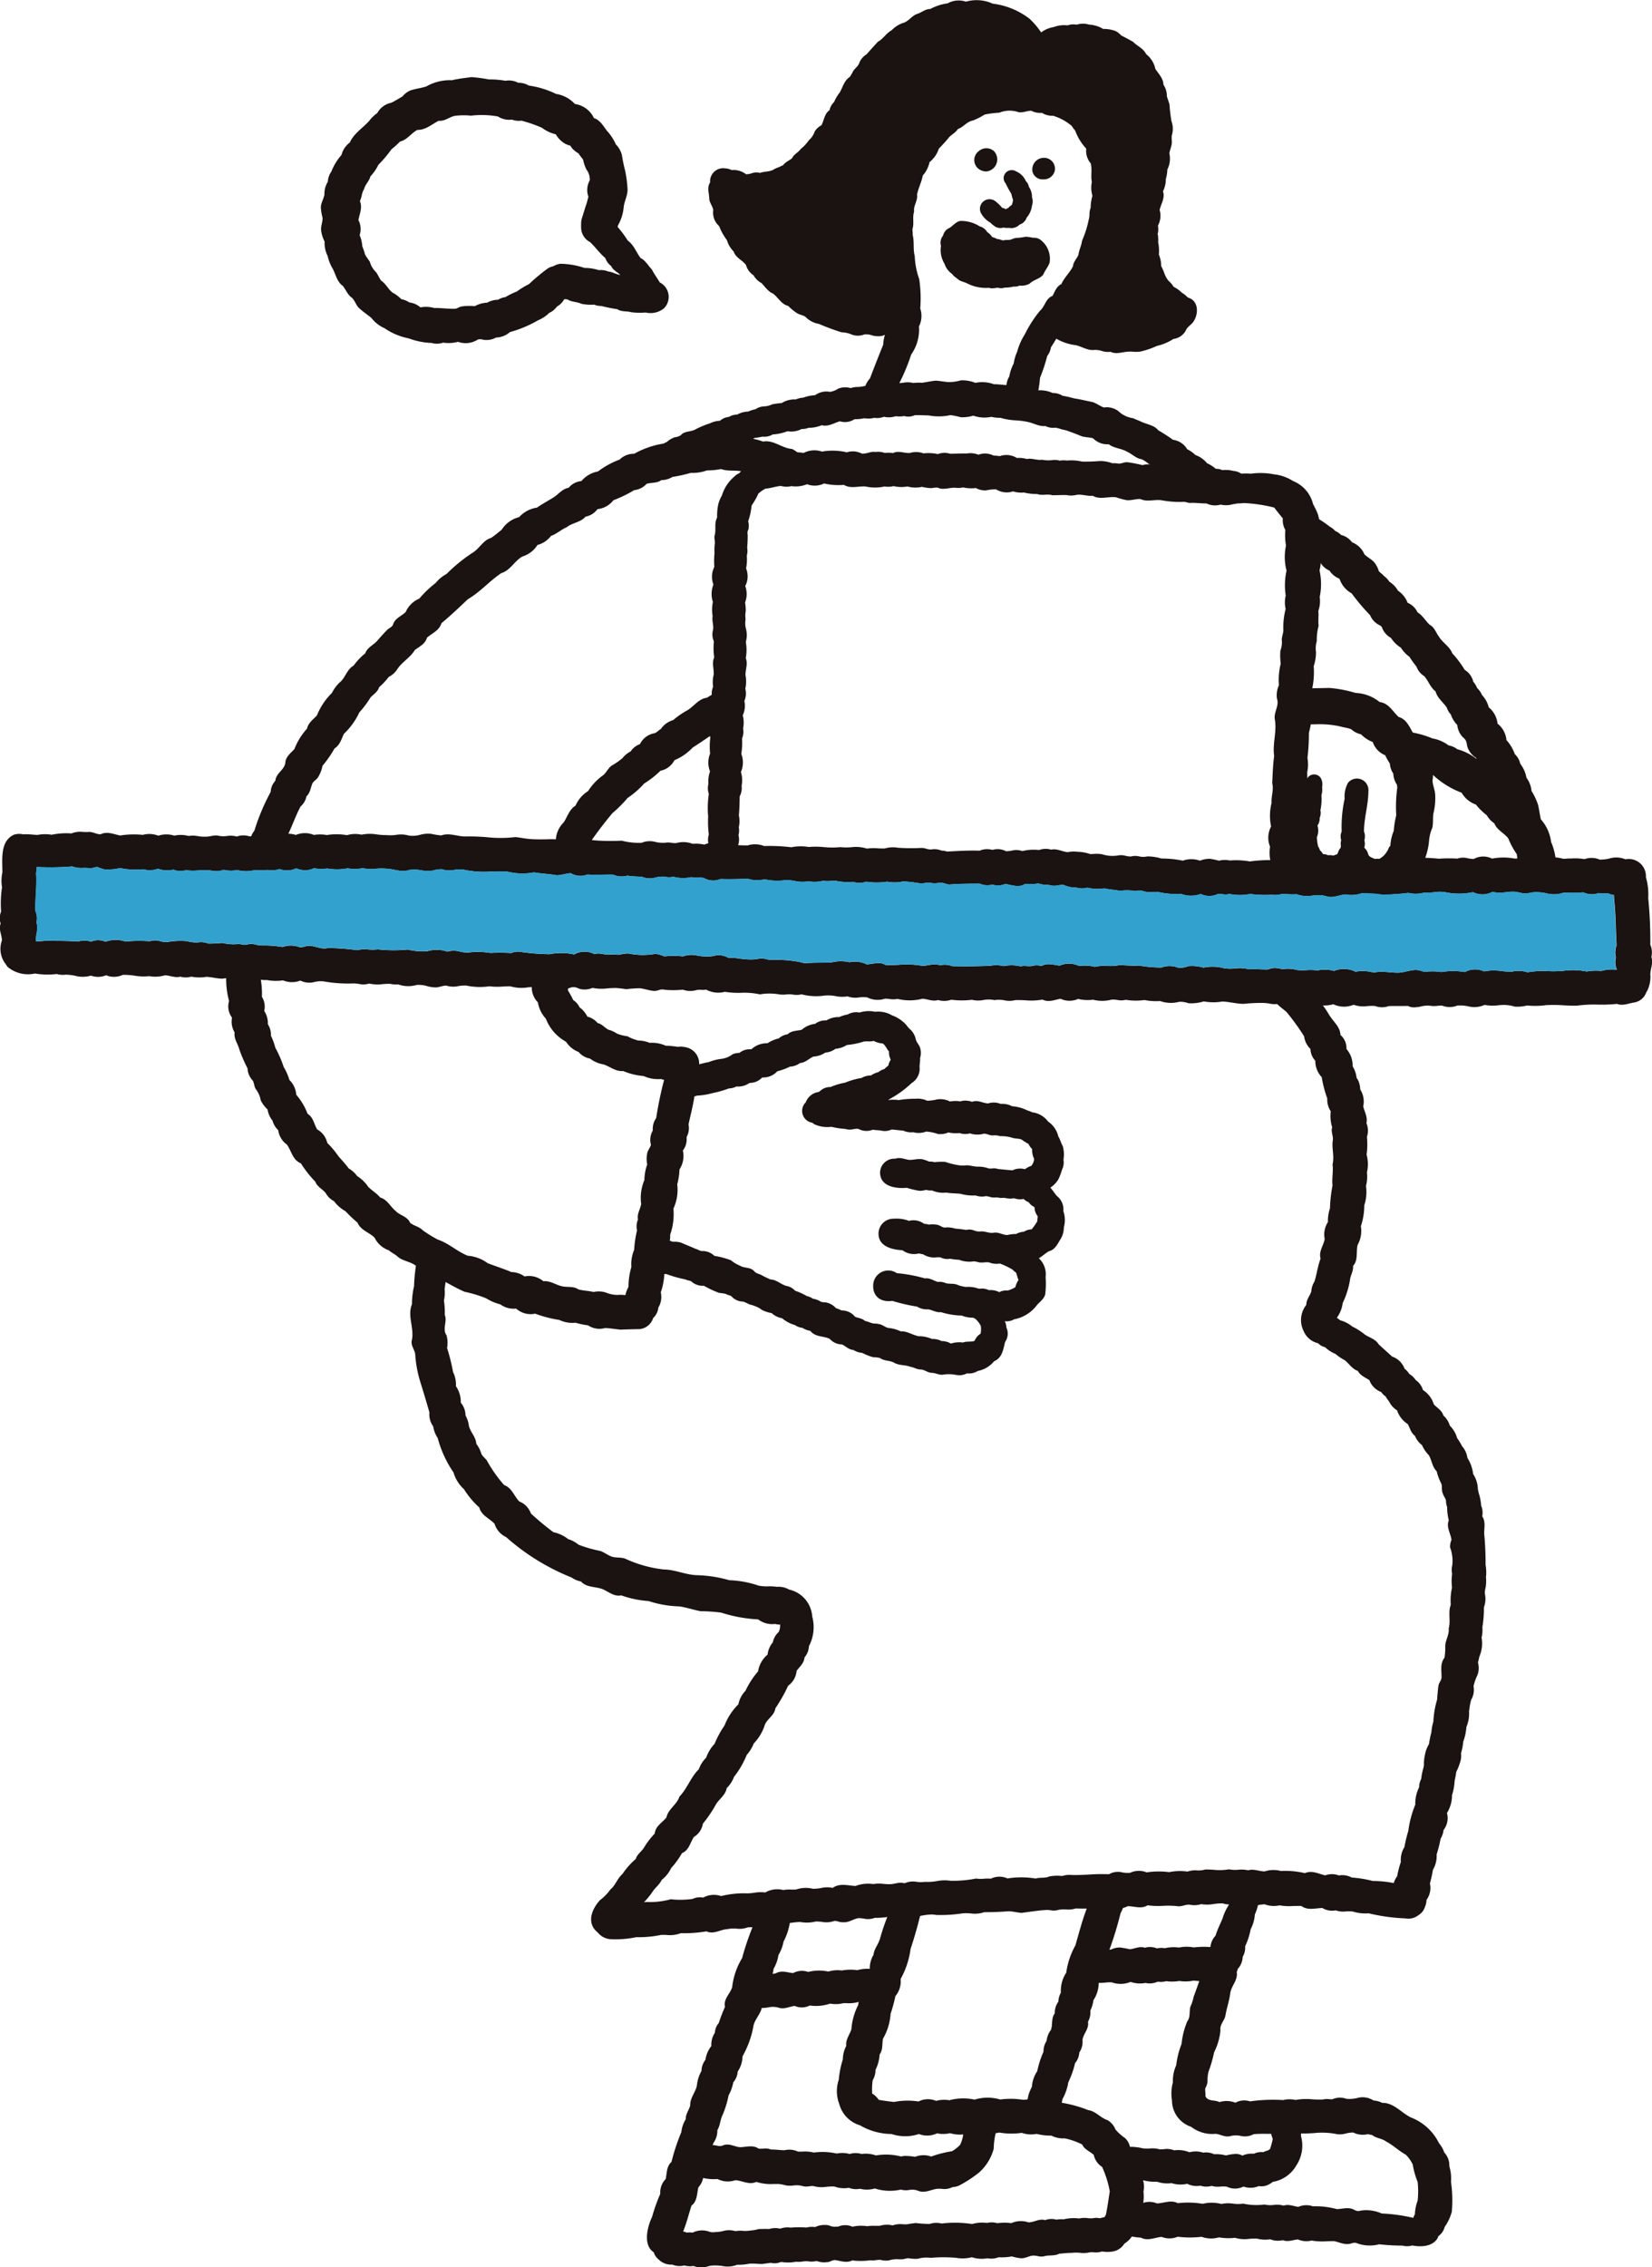 <svg xmlns="http://www.w3.org/2000/svg" width="158.007" height="216.726" viewBox="0 0 158.007 216.726">
  <g id="グループ_8327" data-name="グループ 8327" transform="translate(-603.327 -6117.956)">
    <path id="パス_6823" data-name="パス 6823" d="M4035.555,1723.535a19.924,19.924,0,0,1,.708-2.118,7.826,7.826,0,0,1-1.205.08,1.762,1.762,0,0,1-1.044.072,3.735,3.735,0,0,0-.517-.044c-.5.086-.927.442-1.464.391a1.2,1.2,0,0,1-.443-.062,1.3,1.3,0,0,0-.38-.065,2.241,2.241,0,0,1-1.2.092,4.764,4.764,0,0,0-.588-.035,3.505,3.505,0,0,1-1.478.048c-.039,0-.078,0-.117,0a7.909,7.909,0,0,0-.89.1,5.711,5.711,0,0,1-.593,1.765,3.868,3.868,0,0,1-.491,1.293,3.64,3.64,0,0,1-.457,1.3c-.029.166-.062.329-.1.491a.728.728,0,0,0,.373-.079c.531-.26,1.053-.033,1.588.015a1.752,1.752,0,0,1,1.111-.194,2.659,2.659,0,0,1,.334.081,4.263,4.263,0,0,1,1.926-.036,3.04,3.04,0,0,1,1.29-.1,4.58,4.58,0,0,1,1.477-.03,3.535,3.535,0,0,1,1.194-.125,2.511,2.511,0,0,1,.359-1.347c.051-.561.447-.965.6-1.492m7.973,18.666a3.225,3.225,0,0,1-1.254-.12,2.926,2.926,0,0,1-1.246.015,2.161,2.161,0,0,1-1.732.065,4.124,4.124,0,0,1-2.618,0,6.119,6.119,0,0,1-3.023-.833,2.91,2.91,0,0,1-1.98-2.044,3.4,3.4,0,0,1-.044-2.32,8.927,8.927,0,0,1,.388-1.939,2.87,2.87,0,0,1,.325-1.287c-.074-.586.312-1.055.491-1.574a6.072,6.072,0,0,1,.652-2.334,2.212,2.212,0,0,1,.048-.3,3.229,3.229,0,0,1-1.164.122c-.1,0-.2,0-.3,0a3.039,3.039,0,0,1-1.272.044,4.158,4.158,0,0,1-1.933.181,3.274,3.274,0,0,1-.324.121,1.654,1.654,0,0,1-1.124-.083c-.532.065-1.021.359-1.568.16a1.994,1.994,0,0,0-.963-.017,3.143,3.143,0,0,1-.622.05c-.136.59-.637,1.068-.785,1.663a9.079,9.079,0,0,1-1.053,2.957,2.714,2.714,0,0,1-.464,1.464,1.775,1.775,0,0,1-.42,1.026,4.249,4.249,0,0,1-.453,1.251,9.271,9.271,0,0,1-.559,1.842c-.245.459-.234,1.03-.514,1.483a2,2,0,0,1-.366,1.209c-.03.074-.058.148-.085.222a1.676,1.676,0,0,1,.461.062.857.857,0,0,0,.576-.056c.572-.21,1.071.166,1.615.192.584-.021,1.211-.237,1.748.135a2.544,2.544,0,0,0,.449,0,1.489,1.489,0,0,1,.74.087c.429-.011.848.06,1.279.067a2,2,0,0,1,1.3.131c.139,0,.278,0,.417,0a3.384,3.384,0,0,1,1.09.092,6.2,6.2,0,0,1,2.2.095,2.61,2.61,0,0,1,1.233.04,1.923,1.923,0,0,1,1.13,0,2.894,2.894,0,0,1,1.38.14,5.727,5.727,0,0,1,2.4.1,1.937,1.937,0,0,1,.476-.054,6.5,6.5,0,0,1,.876.087,2.135,2.135,0,0,1,1.528-.028,10.952,10.952,0,0,1,2-.511,3.506,3.506,0,0,0,.765-.6,2.99,2.99,0,0,0,.3-1.006m7.09-87.292c-.009-.164.047-.328.035-.491a1.394,1.394,0,0,1-.3-.862,1.192,1.192,0,0,1-.137-.073,1.425,1.425,0,0,1-.427-.4,1.228,1.228,0,0,1-.254-.126,1.269,1.269,0,0,1-.225-.185l-.006,0a1.622,1.622,0,0,1-.91-.07,1.976,1.976,0,0,1-.878-.031c-.077-.006-.155,0-.232,0a1.31,1.31,0,0,1-.421-.032,2.243,2.243,0,0,0-.281-.005,1.939,1.939,0,0,1-.348-.013,3.063,3.063,0,0,0-.521-.119,1.772,1.772,0,0,1-1-.063,4.45,4.45,0,0,1-1.451-.16c-.458-.047-.909-.036-1.363-.115a2.586,2.586,0,0,1-1.352-.206,1.461,1.461,0,0,1-.562-.054,2.491,2.491,0,0,1-.634.092,8,8,0,0,1-1.211-.287c-1.057.093-2.568-.114-2.561-1.484a1.362,1.362,0,0,1,1.463-1.3c.456-.17.889.06,1.338.115a3.691,3.691,0,0,0,.51-.042,2.712,2.712,0,0,1,.7-.027,3.445,3.445,0,0,1,.687.235,1.485,1.485,0,0,1,.509.052,5.718,5.718,0,0,1,1.035-.027,7.069,7.069,0,0,0,1.367.332,2.846,2.846,0,0,0,.669-.009c.349.01.659.116,1.007.132a2.927,2.927,0,0,1,1.112.173,2.015,2.015,0,0,0,.339,0,1.205,1.205,0,0,1,.555.054c.463.038.921.094,1.381.124a1.377,1.377,0,0,1,.377-.133,1.7,1.7,0,0,1,.808.026c.032-.025.064-.05.1-.072a2.042,2.042,0,0,1,.508-.248,1.186,1.186,0,0,0,.271-.667,1.994,1.994,0,0,1-.194-.946,1.454,1.454,0,0,1-.342-.482,5.936,5.936,0,0,1-.674-.426c-.282-.1-.559-.071-.848-.154a3.456,3.456,0,0,0-1.193-.162,1.6,1.6,0,0,0-.683-.071c-.3.011-.568-.164-.867-.17a2.26,2.26,0,0,1-1.34-.027,1.737,1.737,0,0,1-1.005-.032,3.474,3.474,0,0,1-1.058-.055,1.9,1.9,0,0,1-.762.157.869.869,0,0,1-.333-.042,4.061,4.061,0,0,0-1.036-.2,1.992,1.992,0,0,1-1.238.06,1.729,1.729,0,0,1-.952-.156c-.371-.01-.731-.081-1.1-.1h-.015a1.534,1.534,0,0,1-.908.121c-.29-.07-.588-.046-.88-.107a1.623,1.623,0,0,1-1.391-.081,2.133,2.133,0,0,0-.485.035,1.417,1.417,0,0,1-.751-.023,7.716,7.716,0,0,1-1.327-.206,3.025,3.025,0,0,1-1.545-.2,1.083,1.083,0,0,1-.292-.19,1.143,1.143,0,0,1-.626-1.948,1.54,1.54,0,0,1,1.237-.991l.057-.035a3.012,3.012,0,0,1,.313-.239,1.454,1.454,0,0,1,.769-.2,6.232,6.232,0,0,1,1.392-.417,6.822,6.822,0,0,1,1.571-.448,1.782,1.782,0,0,1,.9-.24,2.226,2.226,0,0,1,.707-.319,1.553,1.553,0,0,1,.57-.292,3.77,3.77,0,0,1,.382-.332c.01-.046.021-.092.034-.137a1.5,1.5,0,0,1,.2-.421,1.634,1.634,0,0,1-.13-.348,1.5,1.5,0,0,1-.038-.446c-.233-.244-.32-.577-.609-.767a1.92,1.92,0,0,1-.848-.242,1.8,1.8,0,0,1-.54.045,2.221,2.221,0,0,0-.433.022,7.119,7.119,0,0,1-1.6.322,2.334,2.334,0,0,1-1.093.365,1.791,1.791,0,0,1-.969.363,2.239,2.239,0,0,1-1.139.382c-.431.194-.786.588-1.282.618a1.76,1.76,0,0,1-.963.344,6.082,6.082,0,0,1-1.206.443,1.83,1.83,0,0,1-1.449.591,1.6,1.6,0,0,1-.826.481,2.429,2.429,0,0,1-.39.047,1.871,1.871,0,0,1-1.242.334,1.765,1.765,0,0,1-.735.189,9.72,9.72,0,0,1-1.532.439,6.75,6.75,0,0,1-1.555.248l.041,0a2.133,2.133,0,0,1-.245.074c-.13.9-.375,1.8-.56,2.682a1.722,1.722,0,0,1,0,.7,1.922,1.922,0,0,1-.19.518,1.727,1.727,0,0,1-.3,1.2c-.016.024-.033.047-.051.069a2.363,2.363,0,0,1-.325,1.812,5.972,5.972,0,0,1-.215,1.419,4.287,4.287,0,0,1-.363,2.326,5.962,5.962,0,0,1-.311,2.489,2.8,2.8,0,0,1-.036.584c.105.031.21.064.313.1a2.058,2.058,0,0,1,.742.073c.481.211.961.4,1.437.609.238.055.433.243.687.2a1.622,1.622,0,0,1,1.083.462,7.924,7.924,0,0,1,1.578.416,3.526,3.526,0,0,0,.9.537c.414.25.948.1,1.32.5.178.223.433.253.682.368.284.171.575.287.871.433.641.01,1.076.561,1.679.649a1.414,1.414,0,0,1,.688.43,5.722,5.722,0,0,1,1.122.509,1.57,1.57,0,0,1,.584.254,2,2,0,0,1,.651.22c.222.181.512.078.772.182a1.714,1.714,0,0,1,.785.5,3.485,3.485,0,0,1,.536.221,1.624,1.624,0,0,1,1.286.6c.31.138.687.145.948.4.292.054.544.2.837.253a2.106,2.106,0,0,1,.622.078c.282.075.5.292.785.342a3.4,3.4,0,0,1,1.177.325c.612-.041,1.131.36,1.723.465a3.133,3.133,0,0,1,1.273.265,1.742,1.742,0,0,1,.911.2h.037a1.667,1.667,0,0,1,.854.238,2.655,2.655,0,0,1,1.165-.1c.341-.142.734-.036,1.088-.152a2.071,2.071,0,0,1,.206-.344,1.32,1.32,0,0,1,.383-.348,2.192,2.192,0,0,0,.017-.755,2.409,2.409,0,0,0-.528-.678c-.067-.035-.138-.066-.209-.1a2.683,2.683,0,0,1-1.079-.2,7.127,7.127,0,0,1-1.988-.327c-.435.057-.81-.2-1.225-.271a1.722,1.722,0,0,1-1.06-.259,17.04,17.04,0,0,1-2.371-.547c-1.3.178-1.854-.625-1.829-1.427a1.442,1.442,0,0,1,2.262-1.222,14.031,14.031,0,0,1,2.686.5c.456-.074.821.22,1.235.337a1.45,1.45,0,0,1,.782.126c.388.09.8-.011,1.172.185a3.927,3.927,0,0,0,.718.169,2.946,2.946,0,0,1,1.226.162l.181,0a1.487,1.487,0,0,1,.815.146,1.749,1.749,0,0,1,.981.19,1.374,1.374,0,0,1,.312-.121,1.477,1.477,0,0,1,.488-.034,2.6,2.6,0,0,0,.748-.332,1.266,1.266,0,0,1,.063-.231,2,2,0,0,1,.238-.457c-.135-.218-.137-.482-.253-.7a1.755,1.755,0,0,1-.246-.2,1.009,1.009,0,0,1-.079-.084,7.754,7.754,0,0,0-1.21-.577,1.932,1.932,0,0,1-1.063-.118,2.56,2.56,0,0,0-.425.007,2.051,2.051,0,0,1-.507,0,2.7,2.7,0,0,0-.49-.1,2.726,2.726,0,0,1-1.418-.149,4.99,4.99,0,0,1-.858-.1,1.431,1.431,0,0,1-.938-.137c-.113,0-.226,0-.34,0a1.926,1.926,0,0,1-1.3-.285,3.028,3.028,0,0,1-.405-.085,1.855,1.855,0,0,1-1.579-.306c-.917-.04-2.2-.334-2.279-1.445a1.428,1.428,0,0,1,1.455-1.568,3.367,3.367,0,0,1,1.448.206,1.679,1.679,0,0,1,1.437.275,2.73,2.73,0,0,1,.476.087,1.985,1.985,0,0,1,.684,0c.287,0,.515.235.793.28a2.509,2.509,0,0,1,1.043.1,8.848,8.848,0,0,1,1.026.127,1.251,1.251,0,0,1,.786.056,1.368,1.368,0,0,0,.7.08c.4,0,.762.2,1.163.13.471-.082.849.217,1.3.22a3.69,3.69,0,0,1,.846-.1,1.734,1.734,0,0,1,.734-.215,1.556,1.556,0,0,1,.751-.233,5.873,5.873,0,0,0,.533-.762m4.712,65.7c-.34,0-.68,0-1.017-.015a2.412,2.412,0,0,1-.945.1,3.251,3.251,0,0,0-.695.032,1.557,1.557,0,0,1-.782.043,2.387,2.387,0,0,0-.5-.024c-.77.058-1.512.177-2.277.275-.437-.026-.83-.157-1.267-.153a27.349,27.349,0,0,1-2.3.086h0a2.793,2.793,0,0,1-1.3.119,4.845,4.845,0,0,0-.762-.009,13.917,13.917,0,0,1-2.54.157,2.129,2.129,0,0,0-.457-.047,5.827,5.827,0,0,0-1.068.143c-.038.126-.076.253-.108.378-.18.755-.552,2.012-.81,2.772a8.135,8.135,0,0,1-.954,2.88,2.183,2.183,0,0,1-.5,1.636,14.059,14.059,0,0,1-.459,1.689,5.427,5.427,0,0,1-.73,2.385c-.09.5.012,1.058-.317,1.5a3.806,3.806,0,0,1-.394,1.474,1.907,1.907,0,0,1-.27.989,6.38,6.38,0,0,0-.048,1.273,2.12,2.12,0,0,1,.628.6l.01.005c.48.08.965.145,1.448.2a6.792,6.792,0,0,1,2.346-.047,1.97,1.97,0,0,1,1.675-.057,2.994,2.994,0,0,1,1.274-.062,5.122,5.122,0,0,1,2.41-.059,4.285,4.285,0,0,1,2.459-.01,7.459,7.459,0,0,1,2.151.024,3.014,3.014,0,0,0,.458-.032c.03-.143.062-.288.092-.431a4.955,4.955,0,0,1,.326-.782,3.038,3.038,0,0,1,.509-1.489,9.056,9.056,0,0,1,.6-1.86,1.791,1.791,0,0,1,.3-1.037,1.963,1.963,0,0,1,.4-1.026c.205-.517.01-1.131.379-1.6a1.789,1.789,0,0,1,.341-1.12,1.963,1.963,0,0,1,.242-.863,3.154,3.154,0,0,1,.513-1.913,7.426,7.426,0,0,1,.875-2.606c.339-1.174.65-2.368,1.081-3.513m1.834,29.267c.159-.752.251-1.483.374-2.234a9.647,9.647,0,0,0-.737-2.345,1.765,1.765,0,0,1-.588-.61,1.845,1.845,0,0,1-.21-.539c-.361-.339-.883-.5-1.105-.993a6.982,6.982,0,0,0-1.66-.584,2.521,2.521,0,0,1-1.293-.264,5.362,5.362,0,0,1-1.4-.163,2.781,2.781,0,0,1-1.428-.1,6.723,6.723,0,0,1-2.151-.03c-.114.026-.228.049-.342.066a6.625,6.625,0,0,0-.184,1.469,4.665,4.665,0,0,1-1.407,2.291,11.916,11.916,0,0,1-1.939,1.259,1.6,1.6,0,0,1-.587.125,1.673,1.673,0,0,1-1.04.172,3.64,3.64,0,0,0-.477,0c-.584.093-1.139.427-1.748.2a1.569,1.569,0,0,0-.9-.089,1.862,1.862,0,0,1-.793-.038,4.743,4.743,0,0,1-2.487-.108,2.692,2.692,0,0,1-1.422.027,1.843,1.843,0,0,1-1.056-.09,2.664,2.664,0,0,1-1.381-.123,5.149,5.149,0,0,0-.758.026,2.955,2.955,0,0,1-1.283-.077,2.617,2.617,0,0,0-.359.027,1.753,1.753,0,0,1-.535.011,2.186,2.186,0,0,0-.986-.083,3.039,3.039,0,0,1-.71-.006,3.552,3.552,0,0,0-.737-.14c-.146,0-.293,0-.439,0a4.593,4.593,0,0,1-1.669-.2c-.688.314-1.329-.122-2.009-.163a2.183,2.183,0,0,1-1.7-.113,4.436,4.436,0,0,1-1.376-.1,1.836,1.836,0,0,1-.45.89c-.154.6-.092,1.318-.659,1.751-.269.827-.472,1.672-.8,2.475a1.8,1.8,0,0,1,.351.108,1.969,1.969,0,0,1,.552,0,2.094,2.094,0,0,1,1.479-.132,1.217,1.217,0,0,0,.68.081,3.524,3.524,0,0,0,.722-.089,2.094,2.094,0,0,1,1.212,0,2.843,2.843,0,0,1,.715-.03,2.866,2.866,0,0,0,.712-.029,3.616,3.616,0,0,0,.811-.144c.332,0,.659-.024.987,0a1.985,1.985,0,0,1,1.059-.034,2.031,2.031,0,0,1,.995-.1,9.845,9.845,0,0,1,1.526-.008,2.036,2.036,0,0,1,.828-.044,1.909,1.909,0,0,1,.928-.2,1.157,1.157,0,0,1,.5.084,1.207,1.207,0,0,0,.466.086,1.016,1.016,0,0,1,.15-.007,1.035,1.035,0,0,0,.16-.008,1.669,1.669,0,0,1,1.361.012,3.689,3.689,0,0,1,1.4-.051,4.374,4.374,0,0,1,.755-.035c.151,0,.3,0,.454,0a2.333,2.333,0,0,1,1.235-.042,2.217,2.217,0,0,1,.987-.108c.124.006.247.01.37.008a8.626,8.626,0,0,1,.866-.125,11.125,11.125,0,0,0,1.308.087,2.042,2.042,0,0,1,1.144-.041,10.962,10.962,0,0,1,2.926.047,3.487,3.487,0,0,1,1.418-.1,1.845,1.845,0,0,1,.986.023,4.989,4.989,0,0,1,1.338-.005,2.249,2.249,0,0,1,1.648-.075c.542,0,1.033-.385,1.59-.213a1.707,1.707,0,0,1,1.082-.044,2.477,2.477,0,0,1,.7-.034,4.083,4.083,0,0,1,1.478-.081,2.31,2.31,0,0,1,.864-.029,1.771,1.771,0,0,0,.513-.005,1.475,1.475,0,0,1,.609.017,2.01,2.01,0,0,1,.426-.105,2.047,2.047,0,0,1,.142-.214m11.732-29.593c.007-.035.015-.07.024-.1a1.454,1.454,0,0,1-.551-.091,5.027,5.027,0,0,0-.878.056,3.6,3.6,0,0,1-1.209.014,2.223,2.223,0,0,1-1.155.043c-.366,0-.685.185-1.059.16a7.947,7.947,0,0,0-1.424-.041,7.528,7.528,0,0,1-1.487-.052c-.6.378-1.269.085-1.9.085a2.442,2.442,0,0,1-.459.173,4.469,4.469,0,0,1-.235.514,34.5,34.5,0,0,1-1.057,3.469c.049,0,.1,0,.146-.007a1.862,1.862,0,0,1,.872-.2,9.38,9.38,0,0,1,.935.17c.47-.05.945-.322,1.427-.146a1.862,1.862,0,0,1,.528-.069,1.778,1.778,0,0,1,.634.129,2.041,2.041,0,0,1,.757-.017,3.806,3.806,0,0,1,1.355-.061,3.4,3.4,0,0,1,1.4-.011,7.993,7.993,0,0,1,1.576-.04l.037-.057a1.742,1.742,0,0,1,.475-1.021c.172-.581.456-1.118.682-1.676a4.65,4.65,0,0,1,.56-1.215m4.233,22.323a3.973,3.973,0,0,1-.15-.493c-.559,0-1.117-.019-1.677.031a1.741,1.741,0,0,1-1.259.16,2.138,2.138,0,0,0-1.008.035c-.51.106-.9-.181-1.369-.23a3.293,3.293,0,0,1-2.343-.671,2.665,2.665,0,0,1-1.833-2.545,3.911,3.911,0,0,1,.089-1.7,3.586,3.586,0,0,1,.315-1.631,8.236,8.236,0,0,1,.514-2.044,7.368,7.368,0,0,1,.551-2.171c.318-.408.162-.939.3-1.411a3.811,3.811,0,0,0,.3-.914c.182-.5.368-1,.541-1.512-.183-.014-.364-.032-.542-.05a3.755,3.755,0,0,1-1.36.036,4.022,4.022,0,0,1-1.257.022,2.046,2.046,0,0,1-.811.045,1.833,1.833,0,0,1-1.172.124,2.777,2.777,0,0,1-1.427-.1,2.488,2.488,0,0,1-1.811.038,5.4,5.4,0,0,0-.614.028,5.6,5.6,0,0,1-.626.028,2.975,2.975,0,0,1-.5,1.65,3.476,3.476,0,0,1-.3,1.01c.005.068.008.135.008.2a1.786,1.786,0,0,1-.232.859c.122.662-.426,1.115-.524,1.715a1.861,1.861,0,0,1-.305,1.223,1.706,1.706,0,0,1-.406,1.014,8.592,8.592,0,0,1-.649,1.836,4.708,4.708,0,0,1-.555,1.6c-.018.113-.042.231-.069.353a12.288,12.288,0,0,1,2.528.7c.735.109,1.167.74,1.857.965a1.822,1.822,0,0,1,.754.889,4.492,4.492,0,0,0,.927.829,1.69,1.69,0,0,1,.463.83,4.852,4.852,0,0,1,1.217.142,3.457,3.457,0,0,0,.684.016,2.417,2.417,0,0,1,.94.084c.132,0,.266-.007.4-.017a1.814,1.814,0,0,1,.98.11,2.789,2.789,0,0,1,1.462.185,2.262,2.262,0,0,1,1.313.035,1.732,1.732,0,0,1,.418-.016,1.876,1.876,0,0,1,.63.167,3.609,3.609,0,0,1,1.133.117,4.636,4.636,0,0,1,.926-.145,1.237,1.237,0,0,1,.641.162,2.186,2.186,0,0,1,1.11-.181,1.54,1.54,0,0,1,.39-.129,1.808,1.808,0,0,1,.506-.02,1.768,1.768,0,0,1,.436-.159,1.681,1.681,0,0,1,.2-.128,6.508,6.508,0,0,0,.265-.979m13.86,5.9a8.449,8.449,0,0,0,0-1.791,7.724,7.724,0,0,1-.469-1.662,3.3,3.3,0,0,0-.665-.941c-.669-.363-1.192-.9-1.87-1.251-.4-.312-.957-.306-1.361-.635a2.134,2.134,0,0,1-.385-.079,2.074,2.074,0,0,1-1.417-.156,2.856,2.856,0,0,0-.673.091,2.243,2.243,0,0,1-.839.076,7.087,7.087,0,0,0-2.25-.108c-.408.024-.818.048-1.226.034,0,.084,0,.169,0,.257a3.426,3.426,0,0,1-.462,2.82,3.19,3.19,0,0,1-2.242,1.552,2.533,2.533,0,0,1-.4.26,1.491,1.491,0,0,1-.938.142,2.02,2.02,0,0,1-1.465.044,1.77,1.77,0,0,1-1.592.01,3.075,3.075,0,0,0-.607-.008,2.209,2.209,0,0,1-.847-.066,1.864,1.864,0,0,1-.66.064,1.736,1.736,0,0,1-.407-.084,2.029,2.029,0,0,1-1.267-.182,2.839,2.839,0,0,1-1.5-.061,3.037,3.037,0,0,1-1.389-.136,4.265,4.265,0,0,1-1.333-.142,2.183,2.183,0,0,1,.04,1.076,4.282,4.282,0,0,1-.021,1.09,1.824,1.824,0,0,1,1.3.049c.664-.011,1.352-.369,2-.021a8.5,8.5,0,0,1,2.381.06,3.758,3.758,0,0,1,1.8.015,3.084,3.084,0,0,1,1.1-.031,3.514,3.514,0,0,0,.986,0,5.844,5.844,0,0,0,2.033.084,2.491,2.491,0,0,0,.879.042,2.262,2.262,0,0,1,.948.065c.491-.171.943.065,1.414.116a1.894,1.894,0,0,1,1.381-.053,7.78,7.78,0,0,1,2.284.268c.578-.006,1.133-.243,1.715.09a.817.817,0,0,0,.375.1,3.006,3.006,0,0,1,.729-.085,3.682,3.682,0,0,1,1.49.317,15.978,15.978,0,0,1,3.01.416,1.468,1.468,0,0,1,.158-.339,4.072,4.072,0,0,1,.259-1.3m6.532-59.7a4.178,4.178,0,0,1-.017,1.024,2.845,2.845,0,0,0-.091.6,2.365,2.365,0,0,1-.083,1.356,10.914,10.914,0,0,1-.147,1.9,3.069,3.069,0,0,1-.075.984,3.222,3.222,0,0,1-.22,1.837,4.811,4.811,0,0,1-.13.548,1.9,1.9,0,0,1-.051,1.213,4.676,4.676,0,0,0-.369,1.064,1.837,1.837,0,0,1-.229,1.287,6.8,6.8,0,0,0-.2,1.145,3.281,3.281,0,0,1-.253,1.448,5.238,5.238,0,0,1-.307,1.422,5.028,5.028,0,0,1-.211,1.092,1.971,1.971,0,0,1-.1.91,5.01,5.01,0,0,1-.351.869,8.458,8.458,0,0,1-.156.832,5.475,5.475,0,0,1-.251,1.391,3.228,3.228,0,0,1-.482,1.712,1.913,1.913,0,0,1,.051.715,1.88,1.88,0,0,1-.381.916,1.982,1.982,0,0,1-.28.828,12.214,12.214,0,0,1-.38,1.5,2.607,2.607,0,0,1-.355,1.473,11.853,11.853,0,0,1-.288,1.3,1.968,1.968,0,0,1,.036.658,2.007,2.007,0,0,1-.362.922,1.759,1.759,0,0,1-.157.687,1.366,1.366,0,0,1-.591.753l0,0a1.562,1.562,0,0,1-1.279.322,17.9,17.9,0,0,1-3.5-.482,4.127,4.127,0,0,1-1.538-.176,3.374,3.374,0,0,0-.637-.007,2.162,2.162,0,0,1-.978-.1,1.8,1.8,0,0,1-1.284-.228c-.679.019-1.393.259-2.005-.19-.261-.015-.522,0-.781,0a5.038,5.038,0,0,1-1.3-.063,2.482,2.482,0,0,1-1.432-.1,4.328,4.328,0,0,0-.635.081,4.6,4.6,0,0,1-.3.891,3.577,3.577,0,0,1-.4,1.411,6.564,6.564,0,0,1-.531,1.632,1.667,1.667,0,0,1-.233,1,1.778,1.778,0,0,1-.471,1.161,1.394,1.394,0,0,1-.1.3c.138.767-.509,1.3-.614,2-.092.752-.355,1.482-.478,2.22-.119.475-.552.832-.462,1.352a5.8,5.8,0,0,1-.61,2.1,12.214,12.214,0,0,1-.545,1.885,3.838,3.838,0,0,0-.083.925,1.562,1.562,0,0,1-.214.623c-.044.255.052.508.011.77.266.532.9.321,1.343.56a2.274,2.274,0,0,1,1.525.059,1.711,1.711,0,0,1,.6-.2,1.771,1.771,0,0,1,.8.07,15.817,15.817,0,0,1,3.163-.124,2.524,2.524,0,0,1,1.182-.01,5.9,5.9,0,0,1,1.606-.062,9.483,9.483,0,0,0,1.028.017,1.592,1.592,0,0,1,.593-.031c.1.007.2.015.293.014a1.8,1.8,0,0,1,1.36-.046,3.437,3.437,0,0,0,.966-.061,1.915,1.915,0,0,1,1.621.22,2.115,2.115,0,0,1,.834.226c1.089-.025,1.82.942,2.729,1.39a4.991,4.991,0,0,1,2.7,2.469,2.561,2.561,0,0,1,.5.881,1.807,1.807,0,0,1,.487,1.325,3.921,3.921,0,0,1,.158,1.478,12.347,12.347,0,0,1,.077,2.872,4.554,4.554,0,0,1-.681,1.449,1.537,1.537,0,0,1-.6.877c-.192.646-1.043,1.168-2.5.893a1.8,1.8,0,0,1-.95.012,20.233,20.233,0,0,1-2.212-.125,3.542,3.542,0,0,1-2.225-.139.966.966,0,0,0-.388.037c-.63.232-1.138-.094-1.708-.2-.216,0-.434,0-.652.012a6.393,6.393,0,0,1-1.5-.066,2.053,2.053,0,0,1-1.3-.107c-.482.041-.954.268-1.449.068a1.959,1.959,0,0,1-1.2-.086,3.09,3.09,0,0,1-1.269-.062,6.191,6.191,0,0,0-.729.021,3.191,3.191,0,0,1-1.376-.1,5.2,5.2,0,0,1-1.534-.041,2.632,2.632,0,0,1-1.654-.054,9.62,9.62,0,0,1-2.286-.006,2.011,2.011,0,0,1-1.533.016c-.663.048-1.326.425-1.993.069a5.472,5.472,0,0,1-.86-.108,2.278,2.278,0,0,1-.713.678,1.622,1.622,0,0,1-1.195.769,3.169,3.169,0,0,1-.949-.014,1.893,1.893,0,0,1-.8.075c-.1,0-.193-.009-.286-.008a2.943,2.943,0,0,1-1.036.06,3.772,3.772,0,0,0-.806.01c-.4-.008-.761.051-1.158.074-.474.252-1.006.1-1.5.26a1.566,1.566,0,0,1-.575-.033,2.045,2.045,0,0,0-.425-.047c-.41.029-.744.281-1.169.255a4.405,4.405,0,0,1-.867-.175,4.952,4.952,0,0,1-1.262.079,1.893,1.893,0,0,1-1.067.1,3.119,3.119,0,0,1-1.5-.1,3.544,3.544,0,0,1-1.493.058,13.8,13.8,0,0,0-2.437,0,3.049,3.049,0,0,0-1.246.093,3.864,3.864,0,0,1-.877-.056c-.208-.007-.409.092-.609.1-.125,0-.235,0-.338,0a2.38,2.38,0,0,0-.894.1,1.914,1.914,0,0,1-.834-.044,2.509,2.509,0,0,0-.428.026,2.065,2.065,0,0,1-.554.014,6.8,6.8,0,0,1-1.73.014c-.544.278-1.1.038-1.659-.035a.942.942,0,0,0-.372.1.926.926,0,0,1-.4.1,2.048,2.048,0,0,1-.97-.112,2.131,2.131,0,0,1-.9.021,2.956,2.956,0,0,0-.449.032,2.2,2.2,0,0,1-.619.016,3.875,3.875,0,0,1-1.344.032.639.639,0,0,0-.287.059,1.491,1.491,0,0,1-.792.013c-.252.057-.507.054-.756.112a5.193,5.193,0,0,1-.546-.017,6.546,6.546,0,0,0-.719-.015,5,5,0,0,1-1.194.109,2.419,2.419,0,0,1-1.423.115,4.883,4.883,0,0,0-.726-.049,2.08,2.08,0,0,0-.685.1,2.433,2.433,0,0,1-.608.1,1.068,1.068,0,0,1-.249-.028,1.444,1.444,0,0,1-.467-.126,1.969,1.969,0,0,1-.886-.047,1.859,1.859,0,0,1-1.166-.083,1.673,1.673,0,0,1-1.309-.5,1.314,1.314,0,0,1-.454-.672c-1.029-.668-.646-2.374-.166-3.374a17.393,17.393,0,0,1,.788-2.216,1.833,1.833,0,0,1,.525-1.424c.109-.558.065-1.2.546-1.627a19.97,19.97,0,0,1,.947-2.86,2.876,2.876,0,0,1,.424-1.23c-.027-.492.307-.857.421-1.307-.025-.7.477-1.215.633-1.863a3.653,3.653,0,0,1,.447-1.439,1.766,1.766,0,0,1,.378-1.064,2.734,2.734,0,0,1,.565-1.317,2.066,2.066,0,0,1,.338-1.271,1.57,1.57,0,0,1,.375-.935,14.4,14.4,0,0,1,.59-1.533c-.169-.748.491-1.249.688-1.884a6.78,6.78,0,0,1,.951-2.784,24.956,24.956,0,0,1,.994-2.948c-.14,0-.281,0-.42,0a2.279,2.279,0,0,1-1.106.134,3,3,0,0,0-.868.046c-.682.026-1.294.532-2.017.213a12.887,12.887,0,0,1-2.454.176,2.925,2.925,0,0,1-1.347.169c-.168-.006-.341-.013-.524-.007a10.461,10.461,0,0,1-2.387.217,9.5,9.5,0,0,1-2.289.2,1.734,1.734,0,0,1-1.4-.661h0c-1.086-.856-.585-2.2.223-3.077a4.689,4.689,0,0,0,1-1.025c.5-.406.659-1.058,1.146-1.469a7.133,7.133,0,0,1,1.277-1.443c.132-.44.509-.675.756-1.035a7.458,7.458,0,0,1,1.056-1.389c.076-.737.724-1.042,1.124-1.546.154-.8.995-1.212,1.239-1.992.756-.778,1.089-1.875,1.859-2.617a2.892,2.892,0,0,1,.7-1.105,3.738,3.738,0,0,1,.806-1.327,8.964,8.964,0,0,1,.944-1.739,5.855,5.855,0,0,1,1.332-2.038,2.572,2.572,0,0,1,.68-1.294,8.069,8.069,0,0,1,1.2-1.849,2.625,2.625,0,0,1,.911-1.606,2.23,2.23,0,0,1,.509-1.182,1.682,1.682,0,0,1,.282-.67,1.959,1.959,0,0,1,.276-.313,1.482,1.482,0,0,0,.131-.708,1.633,1.633,0,0,1-.479-.06,2.184,2.184,0,0,1-1.617-.435,13.681,13.681,0,0,1-3.536-.647,16.728,16.728,0,0,0-1.98-.135c-.669-.129-1.336-.357-2.018-.46a10.2,10.2,0,0,1-2.944-.51,9.662,9.662,0,0,1-2.62-.544c-.807.171-1.374-.547-2.1-.688-.608-.15-1.292-.128-1.755-.642a2.241,2.241,0,0,1-.9-.379,21.389,21.389,0,0,1-6.259-3.864,2.046,2.046,0,0,1-1.1-1.27c-.487-.522-1.262-.783-1.461-1.557a8,8,0,0,1-1.466-1.75,3.422,3.422,0,0,1-1-1.6,10.565,10.565,0,0,1-1.512-3.291,2.774,2.774,0,0,1-.433-1.115,1.928,1.928,0,0,1-.359-1.326,127.578,127.578,0,0,0-.928-3.1,11.515,11.515,0,0,1-.426-2.354c.007-.5-.427-.868-.342-1.4.292-1.154-.448-2.348.024-3.5a7.574,7.574,0,0,1,.2-1.719,16.979,16.979,0,0,1,.179-1.956l-.145-.1c-.5-.306-1.08-.368-1.552-.723-.261-.272-.619-.4-.894-.655a2.367,2.367,0,0,1-1.364-1.211c-.524-.509-1.337-.708-1.631-1.431a13.936,13.936,0,0,1-1.159-1.1,3.43,3.43,0,0,1-1.089-.953,1.933,1.933,0,0,1-.786-.761c-.3-.4-.825-.6-1-1.1a10.792,10.792,0,0,1-1.383-1.755c-.779-.31-.9-1.176-1.33-1.787a2.053,2.053,0,0,1-.839-1.386,2.023,2.023,0,0,1-.552-.924,2.19,2.19,0,0,1-.462-1.049,3.141,3.141,0,0,1-.654-.869,2.414,2.414,0,0,0-.471-1.075c-.17-.268-.148-.57-.3-.832a1.781,1.781,0,0,1-.494-1.159,13.858,13.858,0,0,1-.787-1.82c-.137-.547-.543-1.007-.446-1.61a2.007,2.007,0,0,1-.252-1.419,1.776,1.776,0,0,1-.281-1.586,8.128,8.128,0,0,1-.26-2.671,2.232,2.232,0,0,1-.013-1.9,1.746,1.746,0,0,1-.1-.325l.239.008c.166.006.331.016.5.019h-.055l.5.014h0c.136,0,.271.006.407.006.283,0,.568-.006.851-.013.2,0,.4-.016.6-.026.079,0,.157-.009.235-.016a2.312,2.312,0,0,1-.144.433,2.107,2.107,0,0,1,.1,1.6,8.46,8.46,0,0,1,.283,2.468,1.763,1.763,0,0,1,.218,1.346,2.153,2.153,0,0,1,.348,1.275,1.809,1.809,0,0,1,.291,1.094,5.822,5.822,0,0,1,.423,1.146,10.842,10.842,0,0,1,.8,1.846,5.268,5.268,0,0,1,.548,1.239,2.205,2.205,0,0,1,.656,1.416,6.077,6.077,0,0,1,1.082,1.818c.553.344.611.985.915,1.495a1.955,1.955,0,0,1,.968,1.289,8.976,8.976,0,0,1,1.075,1.283c.335.385.678.751.978,1.16a2.587,2.587,0,0,1,.8.724,3.634,3.634,0,0,1,1.068,1.036c.356.366.816.617,1.14,1.016.69.191.973.893,1.494,1.3.4.424,1.114.509,1.364,1.113.365.31.877.361,1.211.722a13.082,13.082,0,0,0,1.434.887c1.051.348,1.845,1.133,2.866,1.546a3.616,3.616,0,0,1,1.908.712c.754.29,1.533.534,2.269.848a2.223,2.223,0,0,1,1.261.421,2.13,2.13,0,0,1,1.8.455c.667-.069,1.208.371,1.838.494.505.1,1.053-.033,1.5.281.481.143.981.129,1.461.258a2.163,2.163,0,0,1,1.327.106,3,3,0,0,0,.968.173,2.877,2.877,0,0,1,.749.024,3.046,3.046,0,0,1,.3-.8,6.637,6.637,0,0,1,.274-1.891,3.533,3.533,0,0,1,.267-1.643,10.216,10.216,0,0,1,.276-1.859,1.673,1.673,0,0,1,.091-1.037c-.111-.539.218-.984.306-1.485a4.345,4.345,0,0,1,.305-2.288,4.65,4.65,0,0,1,.273-1.5,2.475,2.475,0,0,1-.014-.987c.035-.346.282-.576.371-.886a1.789,1.789,0,0,1,.176-1.371,1.944,1.944,0,0,1,.034-.531,1.712,1.712,0,0,1,.286-.647c.185-1.176.422-2.36.72-3.5.013-.054.027-.107.038-.161a1.769,1.769,0,0,1-.289-.08,3.264,3.264,0,0,1-1.664-.286,6.312,6.312,0,0,1-1.96-.478c-.695.071-1.255-.427-1.884-.634a2.871,2.871,0,0,1-1.285-.556,1.865,1.865,0,0,1-1.094-.632,2.464,2.464,0,0,1-1.2-.977,4.256,4.256,0,0,1-1.934-2.212,2.96,2.96,0,0,1-.756-1.55,2.056,2.056,0,0,1-.58-1.652c-.165-.6-.581-1.121-.408-1.788a1.548,1.548,0,0,1-.1-.5c.529.018,1.057.041,1.585.079a.411.411,0,0,0,.346.279c.4.042.807.047,1.208.057l.267.007a1.952,1.952,0,0,1,.034.833,2.083,2.083,0,0,1,.52,1.544,7.736,7.736,0,0,1,.5.914,1.761,1.761,0,0,1,.615.7,2.527,2.527,0,0,1,.742.886,1.937,1.937,0,0,1,.989.619c.422.09.67.452,1.027.632a2.711,2.711,0,0,1,.813.372,3.893,3.893,0,0,0,1,.253,4.07,4.07,0,0,0,1.053.412,2.858,2.858,0,0,1,1.067.22,3.221,3.221,0,0,1,1.544.273,8.287,8.287,0,0,1,1.146.109,2.293,2.293,0,0,1,.92.075,1.587,1.587,0,0,1,1.134,1.592c.309-.081.62-.154.94-.217a4.52,4.52,0,0,1,1.181-.3,2.256,2.256,0,0,0,1.076-.44,1.831,1.831,0,0,1,.651-.133,2.347,2.347,0,0,1,.2-.134,1.55,1.55,0,0,1,.94-.206,2.169,2.169,0,0,1,1.541-.578,3.415,3.415,0,0,1,1.087-.466,1.621,1.621,0,0,1,.843-.394c.377-.365.9-.313,1.355-.435a2.331,2.331,0,0,1,1.277-.562,1.608,1.608,0,0,1,1.081-.328,2.21,2.21,0,0,1,1.226-.32,3.389,3.389,0,0,1,.815-.251,1.618,1.618,0,0,1,1.118-.181,2.924,2.924,0,0,1,1.5-.075,2.633,2.633,0,0,1,1.609.339,3.355,3.355,0,0,1,1.408.965,2.116,2.116,0,0,0,.4.442,1.818,1.818,0,0,1,.482.93c.1.313.372.548.43.878a1.618,1.618,0,0,1-.029.863c.016.282-.042.559-.052.834a1.613,1.613,0,0,1-.765,1.57,9.677,9.677,0,0,1-2.088,1.516c-.052.037-.105.073-.16.105a3.632,3.632,0,0,1,1.017,0,9.513,9.513,0,0,1,1.485-.127h.162a2.078,2.078,0,0,1,1.073.188,4.331,4.331,0,0,0,.717-.07,2,2,0,0,1,1.464.141,3.223,3.223,0,0,1,1-.008,1.519,1.519,0,0,1,.531-.071,1.857,1.857,0,0,1,.583.114c.583-.213,1.006.131,1.542.153a1.76,1.76,0,0,1,1.2.047,2.007,2.007,0,0,1,1.089.222,3.806,3.806,0,0,1,1.435.389,3.144,3.144,0,0,1,.491.191,2.215,2.215,0,0,1,1.518.883,2.39,2.39,0,0,1,.982,1.432c.184.282.242.614.417.9a2.922,2.922,0,0,1,.072,1.312,1.5,1.5,0,0,1-.137.951,6.294,6.294,0,0,1-.324.881,2.322,2.322,0,0,1-.79.837c.225.259.413.57.638.819a1.607,1.607,0,0,1,.6,1.423,2.613,2.613,0,0,1,.048,1.568,2.146,2.146,0,0,1-.36,1.193c-.28.452-.486.931-1.065,1.083-.339.183-.625.486-.966.668a2.1,2.1,0,0,1,.65,1.8,8.648,8.648,0,0,1-.039,1.652c-.117.446-.506.7-.793,1.027a3.509,3.509,0,0,1-2.181,1.36,1.4,1.4,0,0,1-.9.18,1.221,1.221,0,0,1,.156.6,1.371,1.371,0,0,1-.116,1.376l0,0c-.186.727-.268,1.522-1.063,1.861a2.643,2.643,0,0,1-1.554.921,1.6,1.6,0,0,1-1.039.23,1.531,1.531,0,0,1-.992.155,3.639,3.639,0,0,0-1.388-.017c-.38-.01-.678-.2-1.052-.192-.347-.044-.6-.27-.93-.315-.387.024-.7-.211-1.054-.264-.526-.2-1.076-.1-1.573-.4-.415-.219-.927-.136-1.325-.436a3.077,3.077,0,0,0-.665-.077,5.319,5.319,0,0,1-1.024-.408,1.941,1.941,0,0,1-.866-.288c-.421-.022-.719-.342-1.071-.522a1.6,1.6,0,0,1-1.182-.535c-.622-.3-1.372-.148-1.858-.765a1.956,1.956,0,0,1-.753-.287,1.519,1.519,0,0,1-.719-.268,3.225,3.225,0,0,1-1.228-.652,2,2,0,0,1-1-.492,3.14,3.14,0,0,1-.956-.318,1.627,1.627,0,0,0-.527-.3,2.44,2.44,0,0,0-.532-.182c-.317-.091-.571-.325-.913-.311a1.563,1.563,0,0,1-.923-.5c-.168-.107-.38-.115-.55-.229a5.138,5.138,0,0,0-.619-.088,9.808,9.808,0,0,1-1.46-.685,1.607,1.607,0,0,1-1.216-.429c-.171-.079-.372-.081-.545-.176a11.559,11.559,0,0,1-1.815-.51c-.069,0-.139,0-.208-.008a5.962,5.962,0,0,1-.336,1.749,1.959,1.959,0,0,1-.232,1.459,1.568,1.568,0,0,1-.5,1.006,1.509,1.509,0,0,1-1.271,1.052c-.615.016-1.235.026-1.849.054-.5-.053-.966-.127-1.459-.159a1.98,1.98,0,0,1-1.653-.254,7.405,7.405,0,0,1-1.2-.251,2.811,2.811,0,0,1-1.531-.262,11.692,11.692,0,0,1-2.317-.6,2.083,2.083,0,0,1-1.82-.486,2.183,2.183,0,0,1-1.519-.407,4.775,4.775,0,0,1-1.352-.575,11.313,11.313,0,0,0-2.048-.621c-.625-.267-1.228-.608-1.832-.937-.03.232-.064.46-.094.68a3.408,3.408,0,0,1-.062,1.081,7.535,7.535,0,0,1,.076,1.368c.271.649-.26,1.355.167,1.956a2.666,2.666,0,0,1,.055,1.217,18.852,18.852,0,0,1,.573,2.3,2.736,2.736,0,0,1,.274,1.356,2.619,2.619,0,0,1,.463,1.571,1.936,1.936,0,0,1,.455,1.228,2.813,2.813,0,0,1,.331,1.031c.163.59.666,1.046.7,1.673a2.9,2.9,0,0,1,.477.946c.137.315.463.467.615.8a13.1,13.1,0,0,0,1.568,2.2c.737.261.954,1.056,1.45,1.57a1.883,1.883,0,0,1,.874.688,2.385,2.385,0,0,1,.246.47,27.5,27.5,0,0,0,2.143,1.78,3.384,3.384,0,0,1,1.412.661,2.825,2.825,0,0,1,.992.534,12.6,12.6,0,0,0,2.092.6c.412.151.736.431,1.155.563.4.1.817.032,1.2.165a11.874,11.874,0,0,0,3.686,1.039c1.108.008,2.12.526,3.232.549a12.315,12.315,0,0,1,3.05.478,9.639,9.639,0,0,1,2.794.515,4.076,4.076,0,0,0,.94.072,4.441,4.441,0,0,1,.819.048,1.991,1.991,0,0,1,1.167.258,2.835,2.835,0,0,1,2.219,2.586,3.887,3.887,0,0,1-.316,2.828,1.755,1.755,0,0,1-.42,1.071c-.049.548-.455.885-.759,1.286a1.923,1.923,0,0,1-.807,1.42,15.351,15.351,0,0,1-1.225,2.166c-.088.663-.736.974-.993,1.539a4.568,4.568,0,0,1-1.075,1.821,3.545,3.545,0,0,1-.669,1.089,8.572,8.572,0,0,1-1.216,2.1,2.993,2.993,0,0,1-.7,1.08c-.108.634-.663,1-1,1.5a12.568,12.568,0,0,1-1.28,1.9,1.8,1.8,0,0,1-.857,1.266c-.358.527-.461,1.272-1.139,1.545a7.967,7.967,0,0,1-1.042,1.437,3.12,3.12,0,0,1-.9,1.125c-.221.479-.661.76-.921,1.2a7.993,7.993,0,0,1-.775.938,2.751,2.751,0,0,1,.611-.017,7.635,7.635,0,0,0,1.948-.271,8.383,8.383,0,0,0,2.095-.033,2,2,0,0,1,.269-.1,1.624,1.624,0,0,1,.74-.027,2.16,2.16,0,0,1,1.717-.146,8.992,8.992,0,0,1,2.318-.262,4.417,4.417,0,0,0,.845-.053,3.583,3.583,0,0,1,1.056-.029,2.307,2.307,0,0,1,1.732-.231,2.935,2.935,0,0,1,.718-.045,4.048,4.048,0,0,0,.523-.012,2.81,2.81,0,0,1,1.568-.069,3.547,3.547,0,0,0,.795-.067,2.476,2.476,0,0,1,1.113-.01c.667-.484,1.454-.224,2.185-.185a3.351,3.351,0,0,1,1.691-.184,3.513,3.513,0,0,1,1-.015,5.478,5.478,0,0,0,.657.027c.448-.024.875-.238,1.338-.085a2,2,0,0,1,1.17-.138,3.08,3.08,0,0,0,.8,0,4.8,4.8,0,0,0,1.1-.069,3.874,3.874,0,0,1,1.329-.035,11.105,11.105,0,0,0,2.443-.214,3.092,3.092,0,0,0,.777.017,3.778,3.778,0,0,1,.632,0,1.873,1.873,0,0,1,1.6-.025,8.472,8.472,0,0,1,2.7.008c.441-.134.884-.005,1.3-.2a4.24,4.24,0,0,1,1.238-.041,2.246,2.246,0,0,1,.942-.094c.533.012,1.067-.016,1.6-.044a18.167,18.167,0,0,1,1.926-.032,1.718,1.718,0,0,1,1.3-.169,3.368,3.368,0,0,0,.7.044,1.958,1.958,0,0,1,1.6-.051,7.675,7.675,0,0,1,2.155-.023,5.129,5.129,0,0,1,1.758-.054,2.177,2.177,0,0,1,.886-.112,2.313,2.313,0,0,0,.825-.089c.262,0,.52.013.776.029a5.245,5.245,0,0,0,1.472-.044,3.283,3.283,0,0,0,.9.04,2.966,2.966,0,0,1,.942.053c.526-.162,1.042.1,1.568.107a2.766,2.766,0,0,1,1.558-.043,8.333,8.333,0,0,1,2.3.209c.679-.3,1.3.065,1.94.212a1.866,1.866,0,0,1,1.309.007,1.909,1.909,0,0,1,1.232.2,10.808,10.808,0,0,1,2.016.331,9.867,9.867,0,0,1,2,.2,1.946,1.946,0,0,1,.326-.648,9,9,0,0,1,.351-1.364,2.392,2.392,0,0,1,.346-1.437,13.32,13.32,0,0,1,.371-1.542,9.7,9.7,0,0,1,.665-2.5,3.544,3.544,0,0,1,.367-1.669,1.742,1.742,0,0,1,.2-.8,5.918,5.918,0,0,1,.21-1.047,1.529,1.529,0,0,0,.047-.5,5.374,5.374,0,0,1,.114-.825,3.111,3.111,0,0,1,.374-.959,9.085,9.085,0,0,1,.231-1.129,4.523,4.523,0,0,1,.188-1.012,8.639,8.639,0,0,1,.355-2.1c.039-.45.067-.9.131-1.346.047-.282.269-.478.294-.756.015-.645-.16-1.351.281-1.907a5.763,5.763,0,0,0,.073-1.151c.034-.578.4-1.06.331-1.651.212-.744-.084-1.523.2-2.26a5.449,5.449,0,0,1,.12-1.657,4.782,4.782,0,0,1,.011-1.3,1.746,1.746,0,0,1,.015-.833,3.79,3.79,0,0,0-.217-1.72,1.707,1.707,0,0,1,.139-.7h0c-.082-.633-.521-1.206-.258-1.869a4.774,4.774,0,0,1-.154-1.254,1.8,1.8,0,0,1-.116-.656c-.083-.264-.264-.458-.332-.74-.091-.265-.029-.557-.1-.828a5.085,5.085,0,0,1-.456-1.211c-.434-.414-.458-1.047-.757-1.542a3.145,3.145,0,0,1-.647-.959,2.056,2.056,0,0,1-.673-.88c-.393-.288-.471-.753-.7-1.137a2.491,2.491,0,0,1-1.011-1.3,2.072,2.072,0,0,1-.774-.872,2.267,2.267,0,0,1-.317-.455,1.7,1.7,0,0,1-.43-.429,1.922,1.922,0,0,1-1.126-1.131c-.39-.261-.868-.438-1.106-.889-.538-.176-.824-.683-1.245-1.02a4.431,4.431,0,0,1-.889-.6,3.128,3.128,0,0,1-.993-.641c-.047-.014-.1-.029-.144-.045a1.429,1.429,0,0,1-.535-.337,1.991,1.991,0,0,1-1.378-1.162,2.35,2.35,0,0,1,.256-2.511c-.008-.479.323-.837.473-1.258a2,2,0,0,1,.306-.964c.229-.727.31-1.486.587-2.2-.206-.668.287-1.254.392-1.868a2.171,2.171,0,0,1,.309-1.621,3.665,3.665,0,0,1,.195-1.31,13.355,13.355,0,0,1,.245-2.186c-.075-.68.089-1.333,0-2.018.2-.779-.1-1.551.03-2.324.049-.414-.2-.792-.064-1.227a3.566,3.566,0,0,1-.135-1.523,1.994,1.994,0,0,1-.333-1.231,11.183,11.183,0,0,1-.533-2.036,2.234,2.234,0,0,1-.611-1.566,1.8,1.8,0,0,1-.206-.268,1.682,1.682,0,0,1-.258-.856,2.057,2.057,0,0,1-.607-1.21,21.169,21.169,0,0,0-1.694-2.339c-.522-.452-1.148-.823-1.38-1.524a1.492,1.492,0,0,1,2.336-1.569,10.784,10.784,0,0,1,3.107,3.334c.375.666,1.072,1.14,1.107,1.965a1.685,1.685,0,0,1,.5.763,1.655,1.655,0,0,1,.076.583,2.364,2.364,0,0,1,.585,1.643,2.748,2.748,0,0,1,.385,1.118,1.527,1.527,0,0,1,.243.488,2.543,2.543,0,0,1,.105.622,2.139,2.139,0,0,1,.282,1.61c.124.524.448,1.036.306,1.6a1.859,1.859,0,0,1,.049,1.311,6.944,6.944,0,0,1-.034,1.7,3.407,3.407,0,0,1,.034,1.7,3.5,3.5,0,0,1-.089,1.287,4.119,4.119,0,0,1-.165,1.859,6.293,6.293,0,0,1-.325,2,2.768,2.768,0,0,1-.313,1.792c-.162.658.074,1.45-.435,2.005.051.5-.262.91-.3,1.384a8.194,8.194,0,0,1-.689,2.16,3.017,3.017,0,0,1-.544,1.386l-.007.041a1.251,1.251,0,0,1,.2.134l.1.088a3.043,3.043,0,0,1,1.163.6,5.863,5.863,0,0,1,1.186.754c.452.308,1.043.442,1.342.948a168.493,168.493,0,0,0,1.293,1.173,1.92,1.92,0,0,1,1.181,1.156,1.829,1.829,0,0,1,.458.506,1.914,1.914,0,0,1,.608.576,1.781,1.781,0,0,1,.693.957,2.494,2.494,0,0,1,1.043,1.373c.315.332.774.574.906,1.055a2.127,2.127,0,0,1,.628.985,2.645,2.645,0,0,1,.691,1.176,5.414,5.414,0,0,1,.471.776,2.172,2.172,0,0,1,.517,1.127,3.689,3.689,0,0,1,.548,1.543,2.726,2.726,0,0,1,.448,1.4,3.063,3.063,0,0,0,.115.514,4.865,4.865,0,0,1,.2,1.1,1.78,1.78,0,0,1,.106,1.028c.394.593.115,1.258.208,1.9a29.277,29.277,0,0,1,.109,2.723,4.332,4.332,0,0,1,.051,1.106" transform="translate(-3348.071 4579.803)" fill="#1a1311"/>
    <path id="パス_6824" data-name="パス 6824" d="M4074.824,865.516c-.112-.587.045-1.179-.1-1.77a1.847,1.847,0,0,1-.432-1.412,5.174,5.174,0,0,1-1.072-1.756,1.549,1.549,0,0,1-.215-.261c-.031-.046-.059-.093-.085-.14a4.937,4.937,0,0,0-1.793-.985,1.921,1.921,0,0,1-1.083-.282,1.84,1.84,0,0,1-1.011-.2,2.4,2.4,0,0,0-.526.076,1.832,1.832,0,0,1-.679.066,2.594,2.594,0,0,0-1.853.044,9.825,9.825,0,0,0-1.4.178,6.472,6.472,0,0,1-1.125.571c-.6.112-.887.62-1.441.818-.2.325-.545.49-.806.749a14.437,14.437,0,0,1-1.009,1.117,2.683,2.683,0,0,1-.888,1.288,2.845,2.845,0,0,1-.65,1.286c-.112.632-.429,1.2-.549,1.837.09.569-.365,1.045-.278,1.617-.188.547.021,1.1-.154,1.64-.025.186.042.367.013.56.175.684.019,1.358.2,2.038a7.337,7.337,0,0,0,.426,2.2,12.337,12.337,0,0,1,.1,2.824,2.206,2.206,0,0,1-.124,1.713,4.105,4.105,0,0,1-.741,2.681,18.668,18.668,0,0,1-1.134,2.735c.124-.007.246-.022.37-.036a2.209,2.209,0,0,1,.966.025,4.443,4.443,0,0,1,.845-.022c.42-.059.945-.175,1.3-.2.393.016.783.108,1.177.13a3.657,3.657,0,0,0,1.206-.159,3.339,3.339,0,0,1,1.408.236,3.254,3.254,0,0,1,1.771.133h.071c.377,0,.752.065,1.132.081a1.873,1.873,0,0,1,.272-.824,4.189,4.189,0,0,1,.419-1.237,4.422,4.422,0,0,1,.333-1.127,5.842,5.842,0,0,1,.724-1.649,11.824,11.824,0,0,1,1.454-2.265c.482-.4.545-1.184,1.2-1.421.228-.4.373-.913.847-1.128.277-.63.814-1.095,1.117-1.713.029-.429.369-.719.518-1.091.061-.473.288-.876.347-1.35a9.506,9.506,0,0,0,.637-2.011c.117-.371.019-.769.185-1.126a4.046,4.046,0,0,1,.171-1.151,2.709,2.709,0,0,1-.056-1.332m13.526,29.071a4.047,4.047,0,0,1,.574.738c-.323-.018-.646-.035-.969-.032h.019l-.675.005c-.221,0-.442.016-.663.025-.366.015-.733.037-1.1.07q-.581.052-1.16.108a2.059,2.059,0,0,1-.56-.65,19.871,19.871,0,0,0-1.647-1.144,1.932,1.932,0,0,1-1.366-.907c-.445-.193-.769-.571-1.21-.766-.548-.076-.92-.51-1.406-.724-.553-.328-1.228-.314-1.743-.708-.061,0-.124,0-.187,0a1.9,1.9,0,0,1-1.316-.571c-.376-.117-.782-.083-1.155-.219-.481-.212-.951-.37-1.442-.553-.343-.038-.652-.189-.99-.244a1.662,1.662,0,0,1-.974-.16c-.6.073-1.152-.3-1.735-.4a7.211,7.211,0,0,0-1.12-.14,6.375,6.375,0,0,1-1.454-.245,3.525,3.525,0,0,1-.857-.09,3.254,3.254,0,0,1-1.732-.117,3.468,3.468,0,0,1-1.212.149,7.085,7.085,0,0,0-.969-.2,5.222,5.222,0,0,1-2.1.029c-.443,0-.883-.045-1.326-.016a1.47,1.47,0,0,1-1,.077,2.7,2.7,0,0,1-.82.016,2.062,2.062,0,0,1-1.12.053,1.911,1.911,0,0,1-.934.105,2.418,2.418,0,0,1-.952.036,3.944,3.944,0,0,1-.924.09c-.024.016-.051.032-.077.048a1.654,1.654,0,0,1-1.314.157c-.012,0-.023.005-.022,0-.567.163-1.107.539-1.729.372a3.227,3.227,0,0,1-1.267.248,1.526,1.526,0,0,1-.648.112,2.15,2.15,0,0,1-1.35.214,4.9,4.9,0,0,1-1.425.31,1.511,1.511,0,0,1-.971.205,6.173,6.173,0,0,1-.749.126,1.055,1.055,0,0,1-.156.084,5.654,5.654,0,0,1,.954.263c1.021-.185,1.794.638,2.778.708a3.176,3.176,0,0,1,.989.778,8.606,8.606,0,0,1,2.056,1.379c.452.168.614.655.963.926-.507,0-1.016.02-1.523.046-.438-.012-.875-.022-1.314,0-.229.009-.459.014-.688.031a4.014,4.014,0,0,0-1.061.148.366.366,0,0,0-.171.13h-.009l0,0a1.924,1.924,0,0,1-1.276-.657,2.261,2.261,0,0,1-1.239-.22,2.69,2.69,0,0,0-1.038-.241c-.787-.42-1.67-.1-2.473-.4a7.332,7.332,0,0,1-1.358.13,4,4,0,0,1-1.545.235,13.742,13.742,0,0,1-1.758.39,1.986,1.986,0,0,1-1.058.3c-.421.323-.957.211-1.421.364a1.532,1.532,0,0,1-.223.213,1.9,1.9,0,0,1-.954.386,12.563,12.563,0,0,1-1.99.967,2.2,2.2,0,0,1-1.519.846,1.822,1.822,0,0,1-1.141.72c-.472.55-1.245.569-1.8,1.007-.529.231-.97.644-1.509.837a2.376,2.376,0,0,1-1.29.861,2.6,2.6,0,0,1-1.448,1.108c-.756.428-1.152,1.329-2.006,1.582-1.134.752-2.028,1.822-3.211,2.5-.822.791-1.646,1.56-2.516,2.29-.219.71-.887.946-1.392,1.389-.154.588-.711.84-1.163,1.181-.419.71-1.2,1.124-1.655,1.8a2.034,2.034,0,0,1-.835.764,6.115,6.115,0,0,1-.915.977c-.131.445-.528.671-.825.985a9.354,9.354,0,0,1-1.076,1.436,6.662,6.662,0,0,1-1.471,2.044c-.239.5-.382,1.081-.9,1.4a10.245,10.245,0,0,1-1.146,1.648,3.294,3.294,0,0,1-.434,1.115c-.152.228-.4.343-.532.577-.177.417-.208.906-.569,1.235a2.02,2.02,0,0,1-.091.306,1.708,1.708,0,0,1-.469.66c-.6,1.113-.955,2.361-1.617,3.438a1.864,1.864,0,0,1-1.762,1.746,1.359,1.359,0,0,1-.947-.385,1.876,1.876,0,0,1-.1-2.472,20.479,20.479,0,0,1,1.566-3.721,1.6,1.6,0,0,1,.217-.752,2.589,2.589,0,0,1,.23-.321c.064-.75.938-1.053.957-1.8.08-.528.541-.857.863-1.219a6.226,6.226,0,0,1,1.207-1.95c.115-.563.592-.873.945-1.264a6.355,6.355,0,0,1,1.442-2.156,3.428,3.428,0,0,1,.889-1.132c.427-.472.593-1.148,1.177-1.47a5.889,5.889,0,0,1,1.111-1.175c.189-.529.707-.758,1.079-1.126.359-.4.728-.841,1.111-1.2.171-.119.382-.211.466-.411.169-.617.818-.815,1.217-1.219a2.46,2.46,0,0,1,1.3-1.278,10.143,10.143,0,0,1,1.571-1.5,3.377,3.377,0,0,1,1.041-.861,15.414,15.414,0,0,1,2.555-2.07c.619-.405.958-1.158,1.7-1.374.361-.234.675-.518,1.011-.777a2.786,2.786,0,0,1,1.673-1.21,2.84,2.84,0,0,1,1.7-.906c.516-.363,1.093-.659,1.624-1,.464-.31.823-.8,1.411-.9a1.788,1.788,0,0,1,1.219-.639,2.7,2.7,0,0,1,1.583-.918,7.994,7.994,0,0,1,2.071-1.136,1.928,1.928,0,0,1,1.393-.556,8.367,8.367,0,0,1,2.827-.977,1.106,1.106,0,0,1,.287-.138,2.091,2.091,0,0,1,.788-.467,1.386,1.386,0,0,0,.546-.181c.374-.451,1.012-.3,1.466-.6a9.343,9.343,0,0,1,1.339-.549,2.346,2.346,0,0,1,.952-.241,1.486,1.486,0,0,1,.865-.371,1.432,1.432,0,0,1,.771-.218,2.32,2.32,0,0,1,1.053-.292h0a4.142,4.142,0,0,1,.716-.226,1.583,1.583,0,0,1,.913-.274,2.119,2.119,0,0,0,.7-.2,8.613,8.613,0,0,1,.888-.115,2.276,2.276,0,0,1,1.336-.344,2.339,2.339,0,0,1,.734-.173,3.649,3.649,0,0,1,1.12-.231,1.834,1.834,0,0,1,1.431-.322,1.889,1.889,0,0,0,.782-.307,1.869,1.869,0,0,1,1.2-.052,1.962,1.962,0,0,1,.731-.106,4.513,4.513,0,0,0,.668-.11,2.3,2.3,0,0,1,.44-.712q.615-1.619,1.269-3.227a3.231,3.231,0,0,1,.165-.935,1.46,1.46,0,0,1-.674.13,1.963,1.963,0,0,1-.6-.092,1.593,1.593,0,0,0-.7-.078,1.661,1.661,0,0,1-1.327-.04,2.584,2.584,0,0,0-.85-.164,21.649,21.649,0,0,1-2.156-.8,2.354,2.354,0,0,1-1.212-.593c-.227-.261-.59-.243-.877-.428a4.922,4.922,0,0,1-.858-.7c-.651-.154-.955-.807-1.459-1.186-.47-.185-.753-.65-1.1-1a1.91,1.91,0,0,1-.757-.743,1.749,1.749,0,0,1-.723-.982c-.349-.481-.982-.683-1.18-1.293a2.573,2.573,0,0,1-.639-1.077,5.806,5.806,0,0,1-.751-1.353,1.721,1.721,0,0,1-.561-1.528c-.054-.389-.369-.7-.381-1.1-.013-.514-.235-1.069.083-1.546a1.251,1.251,0,0,1,1.449-1.342,1.341,1.341,0,0,1,.6.162,1.963,1.963,0,0,1,1.388.4h.013a1.891,1.891,0,0,0,.52-.089,1.258,1.258,0,0,1,.8-.037c.416-.167.943-.091,1.316-.335a2.571,2.571,0,0,1,.543-.234,1.577,1.577,0,0,1,.347-.164c.205-.3.576-.445.853-.666.188-.394.609-.561.849-.906a3.594,3.594,0,0,0,.747-.8,1.994,1.994,0,0,0,.583-.869,1.65,1.65,0,0,1,.63-.577c.273-.469.273-1.1.782-1.447a1.5,1.5,0,0,1,.44-.789,3.827,3.827,0,0,1,.545-.914c.286-.514.428-1.14.951-1.478a4.151,4.151,0,0,0,.327-.563c.2-.3.523-.486.612-.857a1.717,1.717,0,0,1,.658-.733c.365-.413.723-.806,1.093-1.211.53-.284.79-.815,1.319-1.1a2.683,2.683,0,0,1,1.2-.73c.477-.2.751-.668,1.25-.835.423-.134.771-.471,1.241-.465a4.848,4.848,0,0,1,1.657-.539,2.174,2.174,0,0,1,1.755-.161l-.006,0a3.712,3.712,0,0,1,2.564.189,7.21,7.21,0,0,1,3.535,1.453,7.565,7.565,0,0,1,1.1,1.3,2.621,2.621,0,0,1,1.193-.512,2.8,2.8,0,0,1,1.333-.163l.008,0a1.576,1.576,0,0,1,.858-.066,2,2,0,0,1,1.2-.007,2.9,2.9,0,0,1,1.34.413,3.231,3.231,0,0,1,1.184.2,1.664,1.664,0,0,1,.522.412c.392.2.769.4,1.148.617.415.414.993.636,1.261,1.184a2.4,2.4,0,0,1,.873,1.4c.307.479.761.9.777,1.515a1.984,1.984,0,0,1,.329,1.12c.082.261.171.5.249.767a15.4,15.4,0,0,0,.185,1.585,2.176,2.176,0,0,1,.032,1.4c-.021.235.011.467.008.7-.033.36-.184.651-.238,1a2.243,2.243,0,0,1-.19,1.53,3.81,3.81,0,0,1-.146.916,2.625,2.625,0,0,1-.273,1.18c.218.636-.19,1.188-.32,1.78a1.974,1.974,0,0,1-.165,1.5,1.767,1.767,0,0,1-.021.785,2.868,2.868,0,0,1,.042.788,4.134,4.134,0,0,1,.07,1.188,2.87,2.87,0,0,1,.219,1.1c.323.578.34,1.028.752,1.453a1.9,1.9,0,0,1,.414.5c.026.019.053.039.079.062a2.881,2.881,0,0,1,.743.542,1.723,1.723,0,0,1,.432.327l0,0a1.438,1.438,0,0,1,.136.127c.985.27,1.05,1.443.588,2.213-.2.383-.646.55-.8.961a1.557,1.557,0,0,1-1.17.786,4.94,4.94,0,0,1-1.583.665,7.884,7.884,0,0,1-1.594.542,2.835,2.835,0,0,1-.654.013,3.353,3.353,0,0,0-.5-.005c-.564.028-1.143.279-1.685.012a1.875,1.875,0,0,1-.839-.083,2.3,2.3,0,0,0-.666-.1c-.648.1-1.212-.313-1.824-.451a4.74,4.74,0,0,1-1.854-.62c-.17.276-.339.556-.521.83q-.008.064-.022.128a1.742,1.742,0,0,1-.332.7,16.1,16.1,0,0,1-.681,2.071c-.042.362-.081.795-.166,1.211a2.867,2.867,0,0,1,1.372.255,1.65,1.65,0,0,1,.94.261,9.819,9.819,0,0,1,1.119.255c.595.083,1.149.227,1.741.346.395.116.714.387,1.1.521a1.841,1.841,0,0,1,1.385.349,2.5,2.5,0,0,0,1.394.672c.256.117.522.212.776.331.578.277,1.246.325,1.65.833a15.548,15.548,0,0,1,1.394.9,1.894,1.894,0,0,1,1.371.909,2.834,2.834,0,0,1,.774.546,2.535,2.535,0,0,1,1.122.791,3.337,3.337,0,0,1,.9.589c.285.3.485.658.758.973.257.257.591.389.852.653" transform="translate(-3367.07 5269.833)" fill="#1a1311"/>
    <path id="パス_6825" data-name="パス 6825" d="M4572.291,1031.814a2.267,2.267,0,0,1,.681,2.011c-.141.42-.431.732-.6,1.135-.329.446-.935.489-1.314.887a1.722,1.722,0,0,1-.969.183,1.1,1.1,0,0,1-.574.09,3.026,3.026,0,0,1-.832.1,1.139,1.139,0,0,1-.677.006,4.236,4.236,0,0,1-.527.062.927.927,0,0,1-.238-.029c-.026-.006-.053-.014-.078-.022a3.891,3.891,0,0,1-2.023-.392c-.272-.156-.583-.186-.848-.354-.208-.2-.479-.314-.639-.576a1.833,1.833,0,0,1-.73-.97,2.5,2.5,0,0,1-.34-1.715,1.063,1.063,0,0,1,.2-.985,1.042,1.042,0,0,1,.636-.742c.333-.217.614-.6,1.024-.656a3.272,3.272,0,0,1,1.837.516,1.177,1.177,0,0,1,.724.55,1.5,1.5,0,0,1,.471.474,1.938,1.938,0,0,1,.479.191c.211-.012.386.118.589.127.236-.063.47-.017.7-.067a4.141,4.141,0,0,1,.475-.165,5.376,5.376,0,0,0,.956-.115,3.411,3.411,0,0,1,.7.1,1.081,1.081,0,0,1,.913.361" transform="translate(-3869.254 5109.231)" fill="#1a1311"/>
    <path id="パス_6826" data-name="パス 6826" d="M4599.908,990.6a1.212,1.212,0,0,1-.005.781,2.183,2.183,0,0,1-.51,1.156,1.049,1.049,0,0,1-.672.661,1.129,1.129,0,0,1-.772.337.93.93,0,0,1-.193-.021,2.833,2.833,0,0,1-.595-.028,1.013,1.013,0,0,1-.724-.061,2.71,2.71,0,0,1-.512-.411,2.3,2.3,0,0,1-.919-.947.916.916,0,0,1,1.431-1.073,3.737,3.737,0,0,1,.609.6,1.1,1.1,0,0,1,.15.038.939.939,0,0,1,.2.1.953.953,0,0,1,.249-.131,1.385,1.385,0,0,1,.123-.13.92.92,0,0,1,.189-.135,1.31,1.31,0,0,0,.128-.525,2.814,2.814,0,0,1-.151-.54,11.132,11.132,0,0,1-.553-1.015.763.763,0,0,1-.186-.569.775.775,0,0,1,1.178-.581l-.007,0a1.741,1.741,0,0,1,.946.93.961.961,0,0,1,.292.551,1.7,1.7,0,0,1,.3,1.017" transform="translate(-3897.87 5146.228)" fill="#1a1311"/>
    <path id="パス_6827" data-name="パス 6827" d="M4639.045,977.932a1.041,1.041,0,0,1,1.07,1.236,1.082,1.082,0,0,1-1.116.825.994.994,0,0,1-1-.684,1.107,1.107,0,0,1,1.05-1.377" transform="translate(-3935.903 5155.112)" fill="#1a1311"/>
    <path id="パス_6828" data-name="パス 6828" d="M4592.145,970.306a1.157,1.157,0,0,1-.73,1.965,1.053,1.053,0,0,1-.391-.078l-.005,0a1.063,1.063,0,0,1-.309-1.865,1.1,1.1,0,0,1,1.436-.019" transform="translate(-3893.769 5162.078)" fill="#1a1311"/>
    <path id="パス_6829" data-name="パス 6829" d="M4263.533,1405.554c-.074.757-.124,1.516-.177,2.275-.04.579-.078,1.158-.119,1.737-.169.089-.339.179-.508.273-.574.4-1.005,1.056-1.751,1.163-.614.407-1.213.836-1.846,1.225a4.966,4.966,0,0,1-1.747,1.214,1.994,1.994,0,0,1-.53.64,1.934,1.934,0,0,1-.808.368,8.9,8.9,0,0,1-1.555,1.218,8.47,8.47,0,0,1-1.584,1.381,12.791,12.791,0,0,1-1.466,1.465,38.624,38.624,0,0,0-1.913,2.486,2.351,2.351,0,0,1-1.924,1.666,1.564,1.564,0,0,1-.4-.053c-1.568-.408-1.388-2.28-.416-3.221.36-.538.531-1.235,1.129-1.6a3.164,3.164,0,0,1,1.208-1.4,5.425,5.425,0,0,1,1.463-1.532c.3-.268.45-.646.778-.892a6.371,6.371,0,0,0,1.059-.737,2.343,2.343,0,0,1,.772-.628,1.775,1.775,0,0,1,.888-.7,1.916,1.916,0,0,1,1.414-1.043c.221-.093.376-.289.584-.4a2.144,2.144,0,0,1,1.173-.85,9.037,9.037,0,0,1,1.176-.838c.76-.354,1.182-1.194,2.059-1.3.446-.293.919-.524,1.361-.831a1.881,1.881,0,0,1,1.077-.656,4.632,4.632,0,0,0,.6-.417" transform="translate(-3589.549 4777.189)" fill="#1a1311"/>
    <path id="パス_6830" data-name="パス 6830" d="M4865.16,1433.114a1.8,1.8,0,0,1,.32-2.138,3.256,3.256,0,0,1,.961-.581,2.155,2.155,0,0,0,1.1-1.224c.041-.045.081-.089.123-.133a4.221,4.221,0,0,1,.327-1.43,8.119,8.119,0,0,1,.236-1.481,13.3,13.3,0,0,1,.1-2.64,2.508,2.508,0,0,1-.028-.283,2.034,2.034,0,0,1-.271-.572,2.06,2.06,0,0,1-.083-.5,1.918,1.918,0,0,1-.315-.811c-.007-.049-.012-.1-.015-.147a5.753,5.753,0,0,1-.444-.792,2.06,2.06,0,0,1-1.19-1.265,3.073,3.073,0,0,1-1.122-.735,2.01,2.01,0,0,1-.931-.482c-.344-.143-.708-.165-1.064-.274a9.2,9.2,0,0,0-2.423-.2c-.429,0-.858.005-1.284-.024l-.052-.008c.2-1.127.432-2.25.55-3.387.7-.051,1.417-.03,2.124-.062a11.8,11.8,0,0,1,2.551.48,3.925,3.925,0,0,1,2.313.874c.869.1,1.236.9,1.812,1.422.71.2,1.013.886,1.339,1.469a3.178,3.178,0,0,1,.995,1.552,2.19,2.19,0,0,1,.165.188,1.878,1.878,0,0,1,.38,1.009,2.43,2.43,0,0,1,.364,1.821c0,.5.24.909.253,1.41a5.888,5.888,0,0,1-.174,1.791c-.062.458,0,.9-.1,1.358a3.964,3.964,0,0,0-.3,1.107,6.28,6.28,0,0,1-.737,2.56c-.386.708-.953,1.179-1.38,1.852a3.076,3.076,0,0,1-1.257.657,1.918,1.918,0,0,1-1.282.476,1.768,1.768,0,0,1-1.561-.854" transform="translate(-4131.355 4769.775)" fill="#1a1311"/>
    <path id="パス_6831" data-name="パス 6831" d="M4943.047,1463.522c-.126-.7-.3-1.369-.4-2.071a7.643,7.643,0,0,1-.81-1.5c-.4-.527-1.085-.8-1.338-1.448a2.246,2.246,0,0,1-.721-.773,5.605,5.605,0,0,1-1.034-1.017,2.549,2.549,0,0,1-1.367-1.132,8.225,8.225,0,0,1-2.739-1.7c-.82-.315-1.612-.647-2.4-1.038a2.944,2.944,0,0,1-1.525-.689,1.431,1.431,0,0,1,1.123-2.433,8.8,8.8,0,0,1,2.748.669,3.521,3.521,0,0,1,1.537.663,2.243,2.243,0,0,1,.342.093,1.828,1.828,0,0,1,.493.274,5.059,5.059,0,0,1,1.971,1.036c.292.452.788.541,1.242.777a2.689,2.689,0,0,1,.9,1.029,4.614,4.614,0,0,1,1.062.908,2.027,2.027,0,0,1,.232.117,2.11,2.11,0,0,1,.78.825,2.547,2.547,0,0,1,1.033,1.308,4.538,4.538,0,0,0,.826.761,3.981,3.981,0,0,1,.933,2.123c.439.939.776,2.932.116,3.811a1.727,1.727,0,0,1-3.009-.591" transform="translate(-4194.249 4738.159)" fill="#1a1311"/>
    <path id="パス_6832" data-name="パス 6832" d="M4885.237,1304.926a1.81,1.81,0,0,1-.521-1.2,2.154,2.154,0,0,1-.187-.613,8.006,8.006,0,0,0-.446-.911,8.212,8.212,0,0,1-.367-1.2,2.48,2.48,0,0,1-.573-1.269,2.729,2.729,0,0,1-.46-1.058,2.41,2.41,0,0,1-.468-.9,10.574,10.574,0,0,1-.581-.941,2.362,2.362,0,0,1-.1-.314,1.905,1.905,0,0,1-.768-.879c-.131-.253-.091-.543-.225-.787-.095-.189-.291-.283-.411-.462a1.968,1.968,0,0,1-.4-1.017,2.579,2.579,0,0,1-.612-1,1.824,1.824,0,0,1-.391-.663c-.35-.521-.911-.913-1.069-1.543-.509-.383-.68-1.016-1.1-1.471a1.746,1.746,0,0,1-.72-.881c-.233-.309-.472-.62-.676-.951a3.207,3.207,0,0,1-.825-.88,2.914,2.914,0,0,1-.942-.929,1.854,1.854,0,0,1-.878-1.04c-.046-.045-.092-.092-.136-.139a1.854,1.854,0,0,1-.99-1,19.894,19.894,0,0,1-1.764-2.085,2.486,2.486,0,0,1-1.159-1.39,2.334,2.334,0,0,1-.437-.242,1.862,1.862,0,0,1-.521-.543,1.805,1.805,0,0,1-.722-.551,1.84,1.84,0,0,1-.165-.258c-.366-.289-.747-.563-1.1-.871a2.266,2.266,0,0,0,.142-.311c.013-.038.026-.076.039-.115a2.931,2.931,0,0,0,.136-.269,5.306,5.306,0,0,0,.281-1.785q.064-.471.14-.942c.036.032.069.066.1.1a10.817,10.817,0,0,1,1.189.812,1.659,1.659,0,0,1,.5.4,1.719,1.719,0,0,1,.575.389,1.809,1.809,0,0,1,1.039.694,2.145,2.145,0,0,1,1.192,1.16c.361.353.859.53,1.1,1a2.105,2.105,0,0,1,.269.591c.142.175.35.286.484.465a2,2,0,0,1,.529.557,2.383,2.383,0,0,1,.826.858,2.408,2.408,0,0,1,.918,1.153,1.842,1.842,0,0,1,.951.915c.48.288.759.816,1.161,1.19.461.234.592.746.877,1.121.354.6,1.019.935,1.28,1.6a9.738,9.738,0,0,1,1.193,1.587,1.811,1.811,0,0,1,.817,1.13,2.26,2.26,0,0,1,.373.611,1.945,1.945,0,0,1,.464.666,2.7,2.7,0,0,1,.647,1.178,2.335,2.335,0,0,1,.84,1.56,2.249,2.249,0,0,1,.85,1.568h0a4.051,4.051,0,0,1,.8,1.341,1.817,1.817,0,0,1,.523.926,3.026,3.026,0,0,1,.59,1.329,2.54,2.54,0,0,1,.487,1.274,5.917,5.917,0,0,1,.628,1.333c.125.554.182,1.1.332,1.651a1.007,1.007,0,0,0,.074.341,1.748,1.748,0,0,1,.1,1.192,1.642,1.642,0,0,1-1.6,1.192,1.543,1.543,0,0,1-1.126-.47" transform="translate(-4137.023 4893.885)" fill="#1a1311"/>
    <path id="パス_6833" data-name="パス 6833" d="M4894.667,1498.115a1.949,1.949,0,0,1-1.739-1c-.271-.3-.655-.477-.75-.916,0-.661-.484-1.279-.3-1.932a1.369,1.369,0,0,1-.052-.365,1.152,1.152,0,0,1,.1-.463,12.385,12.385,0,0,1,.283-3.128,2.7,2.7,0,0,1,.326-1.531,1.1,1.1,0,0,1,1.946.8c0,1.293-.42,2.566-.422,3.866a1.124,1.124,0,0,1,.09.45,1.426,1.426,0,0,1-.052.38,1.239,1.239,0,0,1-.006.69c0,.01.007.021.011.032.613.614.032.73,1.035,1.068l.031-.006a1.114,1.114,0,0,1,.376,0c.887-.693,2.246.055,1.708,1.206a1.444,1.444,0,0,1-.962.73,1.386,1.386,0,0,1-1.617.118" transform="translate(-4160.273 4704.008)" fill="#1a1311"/>
    <path id="パス_6834" data-name="パス 6834" d="M4858.329,1495.108a1.34,1.34,0,0,1-.441-.095c-.635.113-1.13-.38-1.634-.682a2.968,2.968,0,0,1-1.105-1.77c-.008-.022-.017-.045-.025-.068a3,3,0,0,0,.057-.606c0-.184,0-.368,0-.552q-.005-.61-.013-1.221c0-.125,0-.249-.005-.374a1.874,1.874,0,0,1,.13-.959,1.082,1.082,0,0,1,.206-.63,6.659,6.659,0,0,1,.305-1.268,1.749,1.749,0,0,1,.167-.81,1.37,1.37,0,0,1,.384-.778.759.759,0,0,1,1.148.177,1.263,1.263,0,0,1,.116.849,1.949,1.949,0,0,1-.064.79,4.857,4.857,0,0,1-.1,1.428,1.14,1.14,0,0,1-.067.718,1.2,1.2,0,0,1-.212.739,1.6,1.6,0,0,1-.059,1.12,5.341,5.341,0,0,0,.122.881,1.1,1.1,0,0,1,.17.358c.024.021.048.043.071.066a1.226,1.226,0,0,1,.22.3,1.161,1.161,0,0,1,.145.012,1.205,1.205,0,0,1,.333.1,1.771,1.771,0,0,1,.317,0,1.039,1.039,0,0,1,.216.039,1.221,1.221,0,0,1,.339-.124c.131-.193.153-.463.348-.625a1.148,1.148,0,0,1,.3-.683c.157-.327.382-.679.784-.711.078-.015.159-.076.238-.085.4.224.774.5.739,1a1.751,1.751,0,0,1-.185,1.268,1.9,1.9,0,0,1-.582,1.086,1.617,1.617,0,0,1-.605.545,1.933,1.933,0,0,1-1.25.471,1.156,1.156,0,0,1-.455.094h-.046" transform="translate(-4127.839 4706.882)" fill="#1a1311"/>
    <path id="パス_6835" data-name="パス 6835" d="M4245.5,1031.519c-.419-.119-.92-.015-1.3-.282a14.784,14.784,0,0,1-1.546-.311,1.584,1.584,0,0,1-.659-.123,4.76,4.76,0,0,1-1.232-.081c-.432-.211-.932-.152-1.342-.425a2.257,2.257,0,0,1-2-1.291,1.608,1.608,0,0,1,1.34-2.112,7.547,7.547,0,0,1,2.3.4,4.272,4.272,0,0,1,1.368.212,1.833,1.833,0,0,1,.9.127c.417.036.75.289,1.153.322-.282-.281-.7-.435-.867-.843a1.573,1.573,0,0,1-.564-.766c-.556-.463-.936-1.034-1.458-1.524a1.574,1.574,0,0,1-.418-2.492,1.6,1.6,0,0,1,2.595.556,10.113,10.113,0,0,1,1.43,1.794c.57.4.815,1.125,1.22,1.664.486.242.723.728,1.086,1.1.223.445.5.8.747,1.229a1.553,1.553,0,0,1,.421,2.468,2.038,2.038,0,0,1-1.772.413,6.668,6.668,0,0,1-1.4-.031" transform="translate(-3581.827 5116.278)" fill="#1a1311"/>
    <path id="パス_6836" data-name="パス 6836" d="M4063.156,936.958a6.915,6.915,0,0,1-2.118-.434,6.171,6.171,0,0,1-2.315-.973,3.208,3.208,0,0,1-1.246-.969c-.389-.329-.815-.606-1.188-.952-.3-.286-.379-.692-.674-.979-.416-.28-.577-.765-.877-1.142-.562-.392-.674-1.088-.972-1.652a3.887,3.887,0,0,1-.48-1.21,2.7,2.7,0,0,1-.292-1.381,3.042,3.042,0,0,1-.343-1.174c0-.362.157-.719.146-1.087a5.773,5.773,0,0,1-.16-.919c-.03-.479.259-.856.337-1.3a2.184,2.184,0,0,1,.327-1.235,1.815,1.815,0,0,1,.338-.974,5.364,5.364,0,0,1,.971-1.593,2.118,2.118,0,0,1,.788-1.179c.407-.894,1.245-1.383,1.868-2.085a3.514,3.514,0,0,1,.765-.738,1.968,1.968,0,0,1,1.343-.985c.367-.182.724-.4,1.072-.608a1.95,1.95,0,0,1,.783-.581c.506-.156.98-.209,1.479-.362a4.521,4.521,0,0,1,2.463-.6c.607-.148,1.251-.216,1.869-.3a15.1,15.1,0,0,1,1.674.224,8.089,8.089,0,0,1,1.566.127,1.92,1.92,0,0,1,1.229.192,1.875,1.875,0,0,1,1.012.265,8.788,8.788,0,0,1,2.61.8,3.071,3.071,0,0,1,1.8.964,2.365,2.365,0,0,1,1.819,1.345c.6.194.892.757,1.243,1.213a4.662,4.662,0,0,1,.852,1.3,2.268,2.268,0,0,1,.584,1.026,15.021,15.021,0,0,0,.318,1.534,11.715,11.715,0,0,1,.223,1.8c-.014.591-.323,1.1-.375,1.685a4.3,4.3,0,0,1-.436,1.5,1.554,1.554,0,0,0-.131.28,1.888,1.888,0,0,1-1.542,1.472,1.753,1.753,0,0,1-1.906-2.165c.159-.494.271-.871.421-1.344.106-.241.131-.516.225-.77a1.911,1.911,0,0,1,.125-1.578,1.521,1.521,0,0,0-.315-1.031,4.112,4.112,0,0,1-.32-.939c-.126-.207-.314-.376-.427-.6a2.285,2.285,0,0,1-.49-.357,1.634,1.634,0,0,1-.307-.393,1.837,1.837,0,0,1-.763-.362,2.434,2.434,0,0,1-.624-.72,3.5,3.5,0,0,1-1.322-.621,13.042,13.042,0,0,0-1.966-.683,1.877,1.877,0,0,1-.911-.1,1.984,1.984,0,0,1-1.337-.3,8.72,8.72,0,0,0-2.57-.077,6.97,6.97,0,0,0-1.4,0c-.608.036-1.051.558-1.688.487-.715.352-1.2.871-2.05.877-.6.316-.972.953-1.654,1.109a8.6,8.6,0,0,1-.828.749,10.837,10.837,0,0,1-1.236,1.464,4.658,4.658,0,0,1-.772,1.123c-.115.467-.5.763-.606,1.222-.236.347-.2.756-.4,1.131.273.619-.037,1.235-.138,1.817a1.857,1.857,0,0,1,.114,1.446,3,3,0,0,1,.252,1.056,5.981,5.981,0,0,1,.263.785c.139.255.305.459.467.707a2.155,2.155,0,0,0,.6,1c.184.26.294.541.477.8.462.292.667.829,1.106,1.152a3.216,3.216,0,0,1,.822.619,1.97,1.97,0,0,1,.765.311,1.938,1.938,0,0,1,1.061.472,2.87,2.87,0,0,1,1.333.062c.594-.021,1.285.093,2,.069.208-.03.38-.176.585-.215a5.236,5.236,0,0,1,1.283-.032,2.734,2.734,0,0,1,1.187-.335,2.163,2.163,0,0,1,1.039-.277,1.845,1.845,0,0,1,.714-.257,7.277,7.277,0,0,1,1.093-.539,7.684,7.684,0,0,1,1.154-.7,18.106,18.106,0,0,1,1.813-1.509,1.456,1.456,0,0,1,2.208,1.07,2.8,2.8,0,0,1-.658,1.893,1.766,1.766,0,0,1-.684.689,1.967,1.967,0,0,1-.745.611,3.377,3.377,0,0,1-1.07.707,11.335,11.335,0,0,1-2.687,1.125,2.1,2.1,0,0,1-1.323.521,1.891,1.891,0,0,1-.936.235c-.282.014-.542-.136-.814-.04a2.147,2.147,0,0,1-1.893.214,3.462,3.462,0,0,1-1.412.079,1.909,1.909,0,0,1-1.188.011" transform="translate(-3418.618 5213.781)" fill="#1a1311"/>
    <path id="パス_6837" data-name="パス 6837" d="M4429.544,1229.885a5.985,5.985,0,0,1,.018,2.546,2.8,2.8,0,0,1-.129,1.328c.045.48-.035.952.027,1.432a4.823,4.823,0,0,0-.175,1.452,2.43,2.43,0,0,0-.075,1.076,4.358,4.358,0,0,1-.221,1.331,7.557,7.557,0,0,1-.142,2.134c.272.623-.084,1.181-.158,1.786a3.863,3.863,0,0,0,.123.8,8.962,8.962,0,0,1-.284,1.66,18.444,18.444,0,0,1-.137,2.372,3.834,3.834,0,0,1-.032,1.434c.084,1.016-.153,2.015-.168,3.032.271.719-.081,1.465-.141,2.192a2.45,2.45,0,0,1,0,1.867c.175,1.323-.1,2.774-1.676,2.781-1.412-.05-1.742-1.673-1.562-2.806a2.264,2.264,0,0,1,.1-1.926,5.006,5.006,0,0,1,.05-2.263c-.054-.635.229-1.251.056-1.882.054-.921.061-1.688.188-2.594-.179-1.187.292-2.381.053-3.56-.074-.669.443-1.254.217-1.92a2.264,2.264,0,0,1,.188-1.294,6.333,6.333,0,0,1,.169-2.056,6.216,6.216,0,0,1-.034-1.239,2.231,2.231,0,0,0,.134-1.069c.022-.308.139-.58.155-.887a6.832,6.832,0,0,1,.216-2.031,2.82,2.82,0,0,1,.007-1.286,6.49,6.49,0,0,1,.079-2.381,5.163,5.163,0,0,1-.054-2.387,5.918,5.918,0,0,1-.06-1.5,1.809,1.809,0,0,1-.247-.98c0-.042.005-.084.01-.125-.289-.336-.554-.684-.827-1.036a14.64,14.64,0,0,0-2.92-.434,4.488,4.488,0,0,1-.645.04,1.6,1.6,0,0,1-.38.069,2.269,2.269,0,0,1-1.181.04,1.914,1.914,0,0,1-1.364-.113c-.526.012-1.021-.079-1.546-.047-.246.008-.483-.139-.721-.1a9.112,9.112,0,0,1-1.986-.149c-.68-.116-1.4.189-2.062-.124-.433-.015-.875.149-1.3.111a7.2,7.2,0,0,1-1.024-.277c-.77-.1-1.508.26-2.226-.142-.508.043-1-.149-1.507-.1a2.219,2.219,0,0,1-1.014.028c-.474-.009-.885.018-1.347.019-.483-.156-.968.062-1.451-.117a5.226,5.226,0,0,1-1.267-.145,2.665,2.665,0,0,1-1.041-.107,1.923,1.923,0,0,1-.764.091,1.959,1.959,0,0,1-.853-.284,4.05,4.05,0,0,0-.969.1,1.846,1.846,0,0,1-.971-.229,3.5,3.5,0,0,1-1.218-.058,2.208,2.208,0,0,1-.7.038c-.58-.06-1.173.262-1.747-.024a3.419,3.419,0,0,0-.558.054,3.994,3.994,0,0,1-.923-.122,2.926,2.926,0,0,1-1.4-.036,3.153,3.153,0,0,1-1.313-.034,2.39,2.39,0,0,1-.646.061,1.642,1.642,0,0,1-.224-.026,4.145,4.145,0,0,1-1.79.006c-.728-.07-1.419.243-2.1-.159a6.153,6.153,0,0,1-1.9-.134,2.03,2.03,0,0,1-1.624.071,2.881,2.881,0,0,1-1.51.181,1.824,1.824,0,0,1-.979-.016c-.507.035-.982.225-1.489.258a3.471,3.471,0,0,0-.682.475,6.191,6.191,0,0,1-.57,1.026c-.022.054-.062.1-.081.155a5.681,5.681,0,0,1-.323,1.458,1.562,1.562,0,0,1,.013.81.683.683,0,0,0-.057.49,12.184,12.184,0,0,1-.052,1.229,1.619,1.619,0,0,1-.035.759,4.4,4.4,0,0,1-.066,1.223,2.018,2.018,0,0,1-.081,1.688,2.235,2.235,0,0,1-.016,1.57,4.94,4.94,0,0,1,.063.818,2.461,2.461,0,0,0-.015.785,2.144,2.144,0,0,0,.052.979,2.439,2.439,0,0,1-.029,1.194,4.382,4.382,0,0,1-.005,1.553c.224.53-.044,1.078-.026,1.621a3.211,3.211,0,0,1-.02,1.3,1.754,1.754,0,0,1-.089,1.161,2.144,2.144,0,0,1-.157,1.382,2.65,2.65,0,0,1,.034,1.25,1.711,1.711,0,0,1-.1.966,6.564,6.564,0,0,1-.07,1.463,2.268,2.268,0,0,1-.036,1.729,2.792,2.792,0,0,1,.067,1.331,1.668,1.668,0,0,1-.183,1c-.011.608-.028,1.214-.078,1.825a2.7,2.7,0,0,1-.007,1.13,1.789,1.789,0,0,1-.032.758,1.685,1.685,0,0,1-.08,1.076,1.546,1.546,0,0,1-.659,1.172,1.3,1.3,0,0,1-1.994-.481,1.628,1.628,0,0,1-.154-1.041,1.6,1.6,0,0,1,.05-.785,10.047,10.047,0,0,1-.064-1.732,9.063,9.063,0,0,1,.065-2.154,1.693,1.693,0,0,1-.041-.954,2.965,2.965,0,0,1,.154-1.2,2.287,2.287,0,0,1,.008-1.7,6.844,6.844,0,0,1,.021-1.53,2.6,2.6,0,0,1-.061-1.036,3.083,3.083,0,0,1,.184-1.324,2.589,2.589,0,0,1,.075-1.392,1.649,1.649,0,0,1,.069-1.106,3.022,3.022,0,0,1,.058-1.177c.03-.537-.2-1.121.049-1.628a5.911,5.911,0,0,1-.031-1.533,1.633,1.633,0,0,1-.082-1.111c.071-.439-.125-.866-.039-1.308a3.649,3.649,0,0,1,.023-1.354,2.433,2.433,0,0,1,.052-1.661,2.1,2.1,0,0,1,.087-1.69,7.178,7.178,0,0,1,.015-1.28,5.611,5.611,0,0,1,.024-.894c.048-.265-.06-.512-.021-.785.188-.608-.062-1.173.249-1.754a5.23,5.23,0,0,1,.125-1.332,3.3,3.3,0,0,1,.338-.788,3.739,3.739,0,0,1,1.175-1.79,1.306,1.306,0,0,1,.454-.318,7.013,7.013,0,0,0,.532-.589,2.368,2.368,0,0,1,1.23-.624,3.346,3.346,0,0,1,.847-.3c.363-.056.73-.183,1.1-.214a1.58,1.58,0,0,1,1.122-.18,2.851,2.851,0,0,1,1.34-.038,2.23,2.23,0,0,1,1.762-.134,5.822,5.822,0,0,1,2.38.071,1.8,1.8,0,0,1,.984-.047,2.443,2.443,0,0,1,.476.172c.439.031.842-.242,1.3-.158a1.789,1.789,0,0,1,.878.094,2.454,2.454,0,0,1,.769.013c.543-.271,1.074.025,1.624-.015a2.064,2.064,0,0,1,1.305.039,4.227,4.227,0,0,1,1.374.07,1.744,1.744,0,0,1,1.17-.034c.529-.008,1.055-.028,1.581-.023a2.074,2.074,0,0,1,1.122.115,1.844,1.844,0,0,1,1.456.083,4.534,4.534,0,0,1,.586.055,1.906,1.906,0,0,1,1.639.174,2.617,2.617,0,0,1,.955.1c.5-.109.963.148,1.458.068a3.017,3.017,0,0,0,1.04.026,1.8,1.8,0,0,1,.65.062,2.181,2.181,0,0,1,.683-.01,4.548,4.548,0,0,1,1.451.1,16.485,16.485,0,0,0,1.727-.056,3.383,3.383,0,0,1,1.18.219,1.874,1.874,0,0,1,.582.034c.29,0,.555-.157.849-.136a12.743,12.743,0,0,1,1.45.279c.688-.239,1.356.155,2.042.138a6.156,6.156,0,0,1,2.128.164,2.9,2.9,0,0,1,1.129.1,5.18,5.18,0,0,1,.613,0c.562.111,1.136-.213,1.7.073a3.138,3.138,0,0,1,1.092.08,1.565,1.565,0,0,1,.742.262,4.829,4.829,0,0,1,.9,0,6.754,6.754,0,0,1,2.221.06,4.179,4.179,0,0,1,1.811.634,3.2,3.2,0,0,1,1.923,2.194c.347.689.817,1.462.455,2.243a5.6,5.6,0,0,1,.13,1.594,4.953,4.953,0,0,1,.039,2.512" transform="translate(-3700.011 4942.594)" fill="#1a1311"/>
    <path id="パス_6838" data-name="パス 6838" d="M3923.219,1548.929c-.292.01-.582.008-.871.007-.31,0-.619,0-.931.01a1.95,1.95,0,0,1-1.326-.013,5.328,5.328,0,0,0-.72.012,2.791,2.791,0,0,1-1.321-.127,2.387,2.387,0,0,1-1.942-.05,2.925,2.925,0,0,1-1.6.014,12.9,12.9,0,0,1-2.052-.106,3.547,3.547,0,0,0-.441.026,1.846,1.846,0,0,1-.838-.041,2.363,2.363,0,0,1-1.205.039,4.2,4.2,0,0,0-.667-.059,17.05,17.05,0,0,0-1.783.091c-.673-.009-1.339-.193-2.014-.227a4.958,4.958,0,0,1-1.782-.009,4.049,4.049,0,0,1-1.487.174,2.149,2.149,0,0,0-.892-.131,3.012,3.012,0,0,1-1.8-.078,5.679,5.679,0,0,1-1.5-.094,6.026,6.026,0,0,1-1.789-.022,1.746,1.746,0,0,1-.8.015,2.564,2.564,0,0,0-.531-.036,3.616,3.616,0,0,1-1.805.01,3.779,3.779,0,0,1-1.421-.073,2.041,2.041,0,0,1-1.686-.016c-.563.105-1.161.368-1.717.079a6.231,6.231,0,0,1-1.646.068c-.325-.016-.65-.03-.973-.016a2.275,2.275,0,0,1-1.037.016,2.613,2.613,0,0,0-.937-.016,2.677,2.677,0,0,0-1.063-.011,2.557,2.557,0,0,1-1.094-.021,7.9,7.9,0,0,1-1.976-.007,2.123,2.123,0,0,1-1.269.029c-.507.162-.986-.091-1.484-.125a4.9,4.9,0,0,1-2.392.016,1.994,1.994,0,0,1-.76.01,3.53,3.53,0,0,0-.436-.031,2.215,2.215,0,0,1-1.694-.12,3,3,0,0,0-.786,0,2.153,2.153,0,0,1-1.106-.1,3.183,3.183,0,0,1-1.151-.026,3.711,3.711,0,0,0-1.069-.047,5.512,5.512,0,0,1-2.181-.124,1.888,1.888,0,0,1-.774.034,2.445,2.445,0,0,0-.7-.018,2.6,2.6,0,0,1-.667-.01,5.33,5.33,0,0,0-1.833,0,7.131,7.131,0,0,0-1.814-.151,8.25,8.25,0,0,1-1.551-.094,2.417,2.417,0,0,1-1.779-.21,2.191,2.191,0,0,1-.469.022,1.581,1.581,0,0,0-.589.057,2.144,2.144,0,0,1-1.178-.074,8.367,8.367,0,0,1-1.726.009.991.991,0,0,0-.6.041,1.2,1.2,0,0,1-.524.064c-.433-.057-.836-.2-1.27-.251a12.45,12.45,0,0,0-1.3.092,9.484,9.484,0,0,0-.994-.114c-.258,0-.519.015-.778.034a4.42,4.42,0,0,1-1.445-.046,1.876,1.876,0,0,1-.852.153,1.333,1.333,0,0,1-.519-.115.971.971,0,0,0-.664-.084,1.87,1.87,0,0,1-1.268.063,9.752,9.752,0,0,1-2.025-.1,7.334,7.334,0,0,0-.866.036,3.814,3.814,0,0,1-1.652-.1c-.252-.007-.5.006-.755.019a5.823,5.823,0,0,1-1.245-.024,6.377,6.377,0,0,1-2.236-.071,3.752,3.752,0,0,0-.732.05,2.264,2.264,0,0,1-1.174-.045c-.333,0-.623.145-.949.172a3.1,3.1,0,0,1-.884-.123,2.765,2.765,0,0,0-.988-.112,2.876,2.876,0,0,1-1.779-.053,2.423,2.423,0,0,1-.758-.051,6.305,6.305,0,0,0-.718.027,3.618,3.618,0,0,1-1.292-.056,1.911,1.911,0,0,1-.99.036,3.4,3.4,0,0,0-.541-.047,13.277,13.277,0,0,1-2.626-.161,2.488,2.488,0,0,0-1.052.015,1.892,1.892,0,0,1-1.373-.128,2.233,2.233,0,0,1-1.662-.018,4.777,4.777,0,0,1-1.559-.036,2.458,2.458,0,0,1-.538-.025,2.429,2.429,0,0,0-.514-.026,1.515,1.515,0,0,1-.779.027,1.524,1.524,0,0,0-.8-.088,1.657,1.657,0,0,1-.752-.066,3.888,3.888,0,0,0-.846.05c-.5,0-1.015-.147-1.523-.175a4.221,4.221,0,0,1-1.468-.017,1.873,1.873,0,0,1-1.044,0c-.51.141-.988-.123-1.481-.127a3.227,3.227,0,0,1-1.491.078,5.168,5.168,0,0,1-1.424-.047,6.671,6.671,0,0,0-1.1-.077,1.984,1.984,0,0,1-1.605.038,1.962,1.962,0,0,1-1.44.035,2.792,2.792,0,0,1-1.529.011,4.812,4.812,0,0,0-.9-.1,2.046,2.046,0,0,1-.849-.064,7.2,7.2,0,0,1-2.087-.048,3.032,3.032,0,0,1-2.6-.622,1.234,1.234,0,0,1-.172-.248,2.352,2.352,0,0,1-.39-2.272c.018-.55-.338-1.061-.117-1.625a1.952,1.952,0,0,1-.071-.341,1.719,1.719,0,0,1,.115-.819,10.572,10.572,0,0,1,.087-2.317,3.769,3.769,0,0,1,.036-1.413c0-1.242-.24-3,1.108-3.612a1.677,1.677,0,0,1,.88-.036c.455-.04.94.049,1.386.055a3.723,3.723,0,0,1,1.338-.015,6.806,6.806,0,0,1,1.888-.125,2.32,2.32,0,0,1,1.115-.144,4.56,4.56,0,0,0,.592,0c.393,0,.708.241,1.093.22.631-.3,1.25,0,1.863.121a8.342,8.342,0,0,1,2.168-.06,2.351,2.351,0,0,1,1.482.079,2.493,2.493,0,0,1,1.528-.005,2.9,2.9,0,0,1,1.376.032,2.4,2.4,0,0,1,.878.015,3.228,3.228,0,0,0,.636.05,2.508,2.508,0,0,0,.619-.056,2.526,2.526,0,0,1,.607-.057,2.346,2.346,0,0,0,.927.047,2.3,2.3,0,0,1,.939.053,1.864,1.864,0,0,1,1.182-.026,6.214,6.214,0,0,0,1.272-.037,5.355,5.355,0,0,1,1.455-.009,2.5,2.5,0,0,1,1.736-.078,2.218,2.218,0,0,1,1.729,0,3.658,3.658,0,0,1,1.233.008,5.906,5.906,0,0,1,1.93.013,2.752,2.752,0,0,1,1.39-.047,4.069,4.069,0,0,1,1.5-.018,6.749,6.749,0,0,0,.917.059,3.914,3.914,0,0,0,.885-.02,2.714,2.714,0,0,1,1.218.063,2.7,2.7,0,0,0,1.1-.077,2.762,2.762,0,0,1,1.062-.085,6.717,6.717,0,0,0,.949.149c.737-.269,1.481.079,2.226.1a19.55,19.55,0,0,1,2.45.1,12.121,12.121,0,0,0,2.427-.043c.53.061,1.051.179,1.578.2.447.025.891.02,1.333.015a11.558,11.558,0,0,1,2.232.12,2.052,2.052,0,0,1,1.83-.077,19.791,19.791,0,0,0,3.171.087,6.8,6.8,0,0,0,1.9.206,2.042,2.042,0,0,1,1.366-.076,3.165,3.165,0,0,0,.912.067,1.722,1.722,0,0,1,.6.007,2.391,2.391,0,0,0,.434.029,2.5,2.5,0,0,1,1.577.067,3.765,3.765,0,0,1,1.134.078,1.822,1.822,0,0,1,1.542-.013c.3-.016.762.012,1.253.041.46.026.947.054,1.346.044a2.369,2.369,0,0,1,1.562.061,17.237,17.237,0,0,1,2.6.117,4.6,4.6,0,0,1,1.661-.025,7.994,7.994,0,0,1,1.473.013,7.818,7.818,0,0,0,1.557,0,5.38,5.38,0,0,0,1.041.01,3.519,3.519,0,0,1,1.507.133,4.529,4.529,0,0,1,1.029-.028c.227.011.455.022.683.011a2.794,2.794,0,0,1,1.242-.068,18.542,18.542,0,0,0,2.111.026,1.486,1.486,0,0,1,.594.066,1.278,1.278,0,0,0,.66.051,1.831,1.831,0,0,1,.818.133,1.86,1.86,0,0,1,.531.091c1.027-.054,2.073-.122,3.1-.084a1.981,1.981,0,0,1,.305-.1,1.95,1.95,0,0,1,.931.024,1.718,1.718,0,0,1,1.3.129,3.4,3.4,0,0,0,.537-.057,1.733,1.733,0,0,1,1.019.041,4.47,4.47,0,0,1,1.6-.1,1.839,1.839,0,0,1,1.152-.037c.561-.124,1.041.184,1.58.241a2.936,2.936,0,0,1,.94-.037,3.852,3.852,0,0,1,1.2.216c.121,0,.244,0,.368-.01a3,3,0,0,1,.793.034,3.271,3.271,0,0,0,1.633.091,1.725,1.725,0,0,1,.614.055,2.109,2.109,0,0,0,.5.066,1.649,1.649,0,0,1,.8-.01,1.69,1.69,0,0,0,.777,0,4.786,4.786,0,0,1,1.338.2,10.189,10.189,0,0,1,2.057.208,2.421,2.421,0,0,1,1.633,0,2.536,2.536,0,0,1,.967-.179,8.376,8.376,0,0,1,.86.181,2.2,2.2,0,0,1,1.022-.021,7.858,7.858,0,0,1,1.928.091,14.03,14.03,0,0,1,2.758-.1,14.349,14.349,0,0,0,2.7-.088,7.324,7.324,0,0,0,1.549.179,3.531,3.531,0,0,1,1.934-.061,2.247,2.247,0,0,1,1.247-.1,3.755,3.755,0,0,0,.767.032,26.411,26.411,0,0,1,3.378.016,8.569,8.569,0,0,0,1.527-.239,20.869,20.869,0,0,1,2.21.1,14.287,14.287,0,0,1,1.787-.009,1.682,1.682,0,0,1,1-.027,3.02,3.02,0,0,0,.56.063,1.881,1.881,0,0,1,1.748-.035,5.767,5.767,0,0,1,2.126-.008,3.836,3.836,0,0,0,.617-.04,2.117,2.117,0,0,1,1.093.059,4.209,4.209,0,0,0,1.312-.046,3.263,3.263,0,0,1,1.623.044,2.022,2.022,0,0,0,.379-.008,2.022,2.022,0,0,1,.364-.008,5.4,5.4,0,0,1,1.335.057,1.967,1.967,0,0,1,1.455.048,4,4,0,0,0,.9-.1,2.278,2.278,0,0,1,1.552.068,1.644,1.644,0,0,1,1.96,1.708v0a5.919,5.919,0,0,1,.222,2.007,40.847,40.847,0,0,1,.2,4.455,1.84,1.84,0,0,1,.1,1.173c.2.547-.079,1.085-.1,1.634a3.03,3.03,0,0,1-.264,1.525,1.277,1.277,0,0,1-.116.2,1.484,1.484,0,0,1-1.133.983c-.557.075-1.1.36-1.669.137a13.782,13.782,0,0,1-1.8.07,12.035,12.035,0,0,0-2.032.1c-.445.012-.879-.011-1.312-.034a12.529,12.529,0,0,0-1.644-.015,7.477,7.477,0,0,1-1.813.032,3.8,3.8,0,0,1-1.191.107,3.642,3.642,0,0,0-1.576-.122,4.427,4.427,0,0,1-1.3-.039,2.4,2.4,0,0,1-1.606.125,4.02,4.02,0,0,0-.993-.066,1.97,1.97,0,0,1-1.465.006,3.707,3.707,0,0,0-.436.022,2.341,2.341,0,0,1-.73-.011,2.646,2.646,0,0,0-.858.072,3.519,3.519,0,0,1-.655.084,1.283,1.283,0,0,1-.6-.135m-1.756-3.227a6.841,6.841,0,0,0,.917.048c.557-.047,1.076-.25,1.633-.265a2.53,2.53,0,0,1,.77.195,5.6,5.6,0,0,1,1.645.009,6.849,6.849,0,0,1,2.254,0,2.014,2.014,0,0,1,1.827-.059,4.926,4.926,0,0,1,1.678-.033,8.551,8.551,0,0,0,1,.056,2.7,2.7,0,0,1,1.474.062,8.665,8.665,0,0,1,1.994-.11,10.094,10.094,0,0,0,1.492-.037,6.825,6.825,0,0,1,2.183.071,4.942,4.942,0,0,1,1.4-.052,3.433,3.433,0,0,1,1.444-.112.326.326,0,0,1,.042-.016,1.792,1.792,0,0,1-.091-1.174,1.859,1.859,0,0,1,.063-1.148c-.087-1.361-.074-2.741-.211-4.1-.021-.234-.039-.471-.047-.708a1.882,1.882,0,0,1-.57-.168,3.084,3.084,0,0,1-.882-.016,1.845,1.845,0,0,1-.74.11,1.979,1.979,0,0,1-.734-.183,8.01,8.01,0,0,1-1.242.042c-.221,0-.441-.007-.661,0a2.87,2.87,0,0,1-1.662.045,4.669,4.669,0,0,0-1.061-.1c-.333.01-.631.132-.977.116-.371-.011-.7-.173-1.073-.158a4.557,4.557,0,0,0-.756.045,2.779,2.779,0,0,1-1.235-.041,2.046,2.046,0,0,1-1.878.036,6.379,6.379,0,0,1-2.746-.016,4.04,4.04,0,0,0-1.006.026,4.338,4.338,0,0,1-.927.036,3.064,3.064,0,0,1-1.506.026,21.768,21.768,0,0,1-2.446.163,11.474,11.474,0,0,0-1.991-.136,3.045,3.045,0,0,1-1.585.116c-.631.06-1.251.411-1.886.154a3.449,3.449,0,0,0-1.263-.041,2.914,2.914,0,0,1-1.52-.131,5.246,5.246,0,0,1-.822,0c-.2-.01-.408-.02-.61-.013a2.214,2.214,0,0,1-.926.061,10.473,10.473,0,0,1-2.086-.071,5.043,5.043,0,0,1-1.975,0,1.493,1.493,0,0,1-.679.018,2.417,2.417,0,0,0-.4-.028,1.9,1.9,0,0,1-1.635.024.949.949,0,0,0-.111.013,2.7,2.7,0,0,1-1.826-.044,7.243,7.243,0,0,1-2.2-.182c-.126,0-.252.005-.378.012a2.6,2.6,0,0,1-1.015-.081.829.829,0,0,0-.519-.041,1.588,1.588,0,0,1-.3.021,4.431,4.431,0,0,0-1.424-.01c-.491-.119-1-.113-1.477-.24a4.1,4.1,0,0,1-1.623-.066,1.9,1.9,0,0,1-1.071-.013,2.752,2.752,0,0,1-1.216-.254,2.844,2.844,0,0,0-.506.042,1.645,1.645,0,0,1-.9-.041,2.771,2.771,0,0,1-1-.139,3.093,3.093,0,0,1-.853.053c-.139,0-.279-.008-.418,0-.59.388-1.269.089-1.894,0a1.755,1.755,0,0,1-1.234.053,1.73,1.73,0,0,1-.825.035,2,2,0,0,1-.384-.118c-.952.008-1.9,0-2.856.081-.267.022-.495-.143-.747-.154a1.705,1.705,0,0,1-.238-.023h0a1.909,1.909,0,0,1-.766.035,1.492,1.492,0,0,0-.639,0,1.583,1.583,0,0,1-.62.005,13.755,13.755,0,0,0-1.45-.157,3.761,3.761,0,0,1-1.524.026,6.864,6.864,0,0,1-2.029,0,1.842,1.842,0,0,1-1.229.015,5.821,5.821,0,0,1-1.72-.108c-.135,0-.27.008-.4.017a2.94,2.94,0,0,1-.758-.012,3.36,3.36,0,0,1-1.413.05,3.249,3.249,0,0,1-1.3-.034,5.193,5.193,0,0,0-.83-.088,5.543,5.543,0,0,1-2.052-.071,2.972,2.972,0,0,1-1.6-.05c-.868.026-1.75.063-2.619.024a1.786,1.786,0,0,1-1.6-.1,2.176,2.176,0,0,0-.554-.033,2.041,2.041,0,0,1-.623-.049,3.636,3.636,0,0,1-1.739-.035,1.636,1.636,0,0,1-.794,0,2.831,2.831,0,0,0-.892.069,1.882,1.882,0,0,1-1.331-.078,9.683,9.683,0,0,1-1.37-.094,2.091,2.091,0,0,1-1.379-.1c-.35-.014-.7,0-1.045.005a11.4,11.4,0,0,1-1.4-.016,1.919,1.919,0,0,1-.3.089,1.818,1.818,0,0,1-1.3-.219c-.464.028-.9.2-1.364.2-.711-.134-1.423-.146-2.142-.274a5.948,5.948,0,0,1-2.543-.071c-.523-.037-1.044-.023-1.563-.009a9.235,9.235,0,0,1-2.663-.185,3.532,3.532,0,0,0-.858.027,2.441,2.441,0,0,1-1.218-.067,3.766,3.766,0,0,0-.9.142,3.458,3.458,0,0,1-1.067-.038,3.279,3.279,0,0,0-1.134-.026c-.748.256-1.442-.105-2.188-.13a5.458,5.458,0,0,0-.967.005,4.118,4.118,0,0,1-1.321-.058,3.112,3.112,0,0,1-1.388.018,5.378,5.378,0,0,1-1.966.018,4.03,4.03,0,0,1-1.288-.026,1.608,1.608,0,0,1-.674.186,2.219,2.219,0,0,1-1.015-.173,2.022,2.022,0,0,1-1.583.071,2.433,2.433,0,0,1-1.165.083,5.848,5.848,0,0,1-1.2.008,3.423,3.423,0,0,1-1.7,0,3.029,3.029,0,0,1-1.289-.02,2.131,2.131,0,0,1-1.172.073,3.911,3.911,0,0,0-.633-.045c-.208,0-.414.013-.621.026a4.452,4.452,0,0,1-1.178-.024,1.78,1.78,0,0,1-1.2-.046,2.619,2.619,0,0,1-1.471-.086,2.351,2.351,0,0,1-1.418.05,7.433,7.433,0,0,1-2.222-.115,5.149,5.149,0,0,1-1.471.13,5.039,5.039,0,0,1-.669-.226,1.29,1.29,0,0,0-.361.055,1.278,1.278,0,0,1-.36.055,4.308,4.308,0,0,0-.658-.03,2.6,2.6,0,0,1-1.045-.14,24.987,24.987,0,0,1-3.395.053,5.782,5.782,0,0,1-.066.614c.093,1.117-.105,2.405-.067,3.583a1.776,1.776,0,0,1,.138.533,1.8,1.8,0,0,1-.04.59c.243.6-.12,1.2-.035,1.785a5.92,5.92,0,0,0,.876-.063c1.047.016,2.089,0,3.136.083a1.934,1.934,0,0,1,1.235.012,1.741,1.741,0,0,1,.34-.108,1.807,1.807,0,0,1,1.057.112,2.819,2.819,0,0,1,1.909-.014,11.9,11.9,0,0,1,2.323-.031,1.594,1.594,0,0,1,1.008,0,2.578,2.578,0,0,0,.628.084,6.894,6.894,0,0,1,1.916-.094,3.074,3.074,0,0,0,1.186.105,1.888,1.888,0,0,1,.874.128c.455.006.887-.033,1.343-.063a4.221,4.221,0,0,0,1.541.1c.3.02.568.15.858.035a1.813,1.813,0,0,1,.838.039,2.246,2.246,0,0,0,.672.07,10.5,10.5,0,0,1,1.827.145,2.411,2.411,0,0,1,1.611.009,1.248,1.248,0,0,0,.531-.057,1.28,1.28,0,0,1,.519-.06c.591.051,1.1.36,1.69.2a22.074,22.074,0,0,1,2.782.212,3.2,3.2,0,0,1,1.1-.063,4.134,4.134,0,0,0,.88-.013,14.136,14.136,0,0,0,2.848.018,6.806,6.806,0,0,0,1.859.167,3.074,3.074,0,0,1,1.945.032,2.155,2.155,0,0,1,1.221,0,3.808,3.808,0,0,0,.734.089,7.368,7.368,0,0,1,2.176.034,16.037,16.037,0,0,1,1.969.01,1.831,1.831,0,0,1,.767-.132,21.081,21.081,0,0,0,2.914.241,5.806,5.806,0,0,1,2.348.024,2.038,2.038,0,0,1,1.945-.03c.466-.154.891.054,1.34.06a2.058,2.058,0,0,1,.615-.015,3.126,3.126,0,0,0,.433.011,3.528,3.528,0,0,1,.86-.117,6.81,6.81,0,0,0,2.576.036,2.838,2.838,0,0,1,.855.24,8.163,8.163,0,0,1,1.788,0,2.4,2.4,0,0,1,1.4-.066,4.647,4.647,0,0,0,.746.072l0,.006a3.323,3.323,0,0,0,.779-.053,1.8,1.8,0,0,1,1.4.172,6.31,6.31,0,0,1,1.108.082,6.928,6.928,0,0,0,1.026.085,3.886,3.886,0,0,0,.617-.041,2.024,2.024,0,0,1,1.169.09,12.053,12.053,0,0,1,3.063.223c.048.012.094.025.139.039h0l.2.046c.847-.074,1.693-.038,2.537-.073a3.8,3.8,0,0,1,1.741-.022,2.544,2.544,0,0,1,1.64.2c.6-.011,1.238-.3,1.824.067.418.014.834,0,1.249-.022a8.742,8.742,0,0,1,2.265.1c.551-.009,1.122-.275,1.665-.05a1.946,1.946,0,0,1,1.17.077,53.183,53.183,0,0,0,3.653-.036,3.147,3.147,0,0,1,1.29.033,3.668,3.668,0,0,1,1.6.023,1.988,1.988,0,0,1,.6-.025,2.894,2.894,0,0,0,.445,0,1.8,1.8,0,0,1,.969-.009c.558-.325,1.142-.1,1.719-.034a2.28,2.28,0,0,1,1.878.032,4.154,4.154,0,0,1,1.51.084,4.023,4.023,0,0,1,1.2-.09,4.233,4.233,0,0,0,1.132-.074c.637.014,1.234.082,1.872.04a12.613,12.613,0,0,0,2.151.191,2.212,2.212,0,0,1,1.578.005,1.9,1.9,0,0,0,.973-.135,3.916,3.916,0,0,1,1.474.141,4.254,4.254,0,0,1,2.027.071,4.531,4.531,0,0,0,1,.006,3.337,3.337,0,0,1,1.309.082,8.227,8.227,0,0,1,1.055,0c.264.01.528.02.79.012a1.588,1.588,0,0,1,.759-.132,2.425,2.425,0,0,1,.6.116,3.259,3.259,0,0,1,1.423.073,5.649,5.649,0,0,0,.9.009,4.69,4.69,0,0,1,1.041.031,3.164,3.164,0,0,1,1.58.045,2.5,2.5,0,0,1,2.055.075,3.857,3.857,0,0,1,1.758.089,2.768,2.768,0,0,1,.722-.086c.256,0,.513.025.771.05" transform="translate(-3185.257 4665.192)" fill="#1a1311"/>
    <path id="パス_6873" data-name="パス 6873" d="M3968.767,1570.638a.322.322,0,0,0-.042.016,3.43,3.43,0,0,0-1.444.112,4.932,4.932,0,0,0-1.4.052,6.831,6.831,0,0,0-2.183-.071,10.092,10.092,0,0,1-1.492.037,8.665,8.665,0,0,0-1.994.11,2.7,2.7,0,0,0-1.474-.062,8.57,8.57,0,0,1-1-.055,4.929,4.929,0,0,0-1.678.033,2.016,2.016,0,0,0-1.828.059,6.849,6.849,0,0,0-2.253,0,5.619,5.619,0,0,0-1.645-.009,2.531,2.531,0,0,0-.771-.194c-.557.015-1.076.218-1.633.265a6.84,6.84,0,0,1-.917-.048c-.258-.026-.515-.05-.771-.05a2.768,2.768,0,0,0-.722.086,3.863,3.863,0,0,0-1.758-.089,2.5,2.5,0,0,0-2.055-.075,3.167,3.167,0,0,0-1.58-.044,4.681,4.681,0,0,0-1.041-.031,5.682,5.682,0,0,1-.9-.009,3.253,3.253,0,0,0-1.423-.073,2.427,2.427,0,0,0-.6-.116,1.585,1.585,0,0,0-.758.132c-.262.008-.527,0-.79-.012a8.164,8.164,0,0,0-1.056,0,3.338,3.338,0,0,0-1.309-.083,4.537,4.537,0,0,1-1-.005,4.255,4.255,0,0,0-2.027-.071,3.919,3.919,0,0,0-1.474-.141,1.9,1.9,0,0,1-.973.135,2.212,2.212,0,0,0-1.578-.005,12.616,12.616,0,0,1-2.151-.191c-.639.042-1.235-.026-1.872-.04a4.23,4.23,0,0,1-1.132.074,4.034,4.034,0,0,0-1.2.09,4.156,4.156,0,0,0-1.51-.084,2.281,2.281,0,0,0-1.878-.032c-.578-.065-1.162-.291-1.719.034a1.8,1.8,0,0,0-.969.009,2.935,2.935,0,0,1-.446,0,1.982,1.982,0,0,0-.6.025,3.67,3.67,0,0,0-1.6-.023,3.152,3.152,0,0,0-1.29-.034,52.87,52.87,0,0,1-3.653.036,1.947,1.947,0,0,0-1.17-.077c-.543-.225-1.113.041-1.665.05a8.731,8.731,0,0,0-2.265-.1c-.415.018-.831.036-1.249.022-.586-.37-1.224-.078-1.824-.067a2.544,2.544,0,0,0-1.64-.2,3.8,3.8,0,0,0-1.742.022c-.844.035-1.69,0-2.537.073l-.2-.046h0c-.044-.015-.091-.027-.139-.039a12.048,12.048,0,0,0-3.063-.223,2.021,2.021,0,0,0-1.169-.09,3.9,3.9,0,0,1-.617.041,6.931,6.931,0,0,1-1.026-.085,6.3,6.3,0,0,0-1.108-.082,1.8,1.8,0,0,0-1.4-.172,3.319,3.319,0,0,1-.778.052l0-.006a4.652,4.652,0,0,1-.745-.072,2.4,2.4,0,0,0-1.4.066,8.178,8.178,0,0,0-1.788,0,2.841,2.841,0,0,0-.855-.24,6.808,6.808,0,0,1-2.576-.036,3.524,3.524,0,0,0-.86.117,3.1,3.1,0,0,1-.433-.011,2.058,2.058,0,0,0-.615.016c-.449-.005-.874-.214-1.34-.06a2.038,2.038,0,0,0-1.945.03,5.811,5.811,0,0,0-2.348-.025,21.059,21.059,0,0,1-2.914-.241,1.836,1.836,0,0,0-.767.132,15.985,15.985,0,0,0-1.969-.01,7.364,7.364,0,0,0-2.176-.035,3.8,3.8,0,0,1-.734-.089,2.155,2.155,0,0,0-1.22,0,3.073,3.073,0,0,0-1.945-.032,6.807,6.807,0,0,1-1.86-.167,14.143,14.143,0,0,1-2.847-.018,4.15,4.15,0,0,1-.88.013,3.2,3.2,0,0,0-1.1.063,22.078,22.078,0,0,0-2.782-.213c-.59.164-1.1-.144-1.69-.2a1.287,1.287,0,0,0-.519.06,1.247,1.247,0,0,1-.531.057,2.409,2.409,0,0,0-1.611-.009,10.513,10.513,0,0,0-1.826-.144,2.251,2.251,0,0,1-.673-.07,1.811,1.811,0,0,0-.838-.039c-.291.114-.56-.016-.858-.036a4.216,4.216,0,0,1-1.541-.1c-.456.03-.887.069-1.342.063a1.89,1.89,0,0,0-.874-.128,3.067,3.067,0,0,1-1.185-.105,6.9,6.9,0,0,0-1.916.094,2.566,2.566,0,0,1-.628-.084,1.593,1.593,0,0,0-1.008,0,11.91,11.91,0,0,0-2.323.031,2.819,2.819,0,0,0-1.909.014,1.807,1.807,0,0,0-1.057-.112,1.746,1.746,0,0,0-.34.108,1.937,1.937,0,0,0-1.235-.012c-1.047-.081-2.089-.067-3.137-.083a5.879,5.879,0,0,1-.875.064c-.084-.588.278-1.18.035-1.785a1.817,1.817,0,0,0,.04-.59,1.777,1.777,0,0,0-.138-.533c-.039-1.177.16-2.465.067-3.583a5.725,5.725,0,0,0,.066-.614,24.99,24.99,0,0,0,3.395-.054,2.591,2.591,0,0,0,1.045.14,4.334,4.334,0,0,1,.657.03,1.286,1.286,0,0,0,.36-.056,1.287,1.287,0,0,1,.362-.055,5.089,5.089,0,0,0,.668.226,5.163,5.163,0,0,0,1.471-.13,7.435,7.435,0,0,0,2.222.115,2.353,2.353,0,0,0,1.418-.05,2.62,2.62,0,0,0,1.471.085,1.78,1.78,0,0,0,1.2.046,4.461,4.461,0,0,0,1.178.024c.207-.014.413-.028.62-.026a3.914,3.914,0,0,1,.633.044,2.13,2.13,0,0,0,1.172-.073,3.022,3.022,0,0,0,1.289.02,3.421,3.421,0,0,0,1.7,0,5.85,5.85,0,0,0,1.2-.008,2.435,2.435,0,0,0,1.165-.083,2.023,2.023,0,0,0,1.583-.071,2.218,2.218,0,0,0,1.014.173,1.607,1.607,0,0,0,.674-.186,4.023,4.023,0,0,0,1.288.026,5.375,5.375,0,0,0,1.966-.018,3.114,3.114,0,0,0,1.388-.017,4.119,4.119,0,0,0,1.321.058,5.469,5.469,0,0,1,.967-.005c.747.025,1.441.386,2.188.13a3.271,3.271,0,0,1,1.135.026,3.466,3.466,0,0,0,1.067.038,3.762,3.762,0,0,1,.9-.142,2.443,2.443,0,0,0,1.218.067,3.546,3.546,0,0,1,.858-.027,9.231,9.231,0,0,0,2.663.185c.519-.014,1.04-.028,1.563.009a5.954,5.954,0,0,0,2.544.071c.718.128,1.43.14,2.142.274.467.008.9-.167,1.364-.2a1.82,1.82,0,0,0,1.3.219,1.93,1.93,0,0,0,.3-.089,11.426,11.426,0,0,0,1.4.016c.348-.01.7-.019,1.046-.005a2.089,2.089,0,0,0,1.379.1,9.661,9.661,0,0,0,1.37.094,1.883,1.883,0,0,0,1.332.078,2.836,2.836,0,0,1,.892-.069,1.63,1.63,0,0,0,.794,0,3.638,3.638,0,0,0,1.739.035,2.041,2.041,0,0,0,.623.049,2.173,2.173,0,0,1,.554.033,1.786,1.786,0,0,0,1.6.1c.869.038,1.751,0,2.62-.025a2.976,2.976,0,0,0,1.6.05,5.551,5.551,0,0,0,2.052.071,5.174,5.174,0,0,1,.831.088,3.252,3.252,0,0,0,1.3.034,3.361,3.361,0,0,0,1.412-.05,2.951,2.951,0,0,0,.759.012c.133-.009.268-.018.4-.017a5.821,5.821,0,0,0,1.721.108,1.84,1.84,0,0,0,1.229-.015,6.872,6.872,0,0,0,2.029,0,3.763,3.763,0,0,0,1.524-.026,13.686,13.686,0,0,1,1.449.157,1.583,1.583,0,0,0,.62-.006,1.491,1.491,0,0,1,.64,0,1.907,1.907,0,0,0,.767-.034h0a1.705,1.705,0,0,0,.238.023c.251.012.479.176.746.154.954-.08,1.9-.073,2.856-.081a2.012,2.012,0,0,0,.384.118,1.732,1.732,0,0,0,.825-.035,1.754,1.754,0,0,0,1.233-.053c.625.09,1.3.389,1.894,0,.139-.005.279,0,.417,0a3.086,3.086,0,0,0,.853-.053,2.768,2.768,0,0,0,1,.139,1.645,1.645,0,0,0,.9.041,2.815,2.815,0,0,1,.506-.042,2.747,2.747,0,0,0,1.216.254,1.9,1.9,0,0,0,1.071.013,4.093,4.093,0,0,0,1.622.066c.481.127.986.121,1.477.24a4.423,4.423,0,0,1,1.423.01,1.576,1.576,0,0,0,.3-.021.829.829,0,0,1,.519.041,2.6,2.6,0,0,0,1.016.081c.125-.006.251-.013.377-.012a7.239,7.239,0,0,0,2.2.182,2.7,2.7,0,0,0,1.826.044.949.949,0,0,1,.111-.013,1.9,1.9,0,0,0,1.635-.024,2.412,2.412,0,0,1,.4.028,1.5,1.5,0,0,0,.68-.018,5.057,5.057,0,0,0,1.975,0,10.462,10.462,0,0,0,2.085.071,2.213,2.213,0,0,0,.926-.061c.2-.007.406,0,.61.013a5.3,5.3,0,0,0,.823,0,2.916,2.916,0,0,0,1.52.131,3.451,3.451,0,0,1,1.263.041c.635.258,1.255-.094,1.885-.153a3.047,3.047,0,0,0,1.585-.116,11.5,11.5,0,0,1,1.991.136,21.743,21.743,0,0,0,2.446-.163,3.067,3.067,0,0,0,1.506-.026,4.331,4.331,0,0,0,.927-.036,4.044,4.044,0,0,1,1.005-.025,6.382,6.382,0,0,0,2.746.016,2.046,2.046,0,0,0,1.878-.036,2.775,2.775,0,0,0,1.234.041,4.576,4.576,0,0,1,.756-.045c.373-.015.7.147,1.073.158.345.015.644-.106.977-.116a4.645,4.645,0,0,1,1.061.1,2.871,2.871,0,0,0,1.662-.045c.22-.006.441,0,.661,0a8,8,0,0,0,1.242-.043,1.975,1.975,0,0,0,.734.183,1.849,1.849,0,0,0,.74-.11,3.081,3.081,0,0,0,.882.016,1.874,1.874,0,0,0,.569.168c.008.237.026.474.047.709.137,1.356.124,2.737.211,4.1a1.86,1.86,0,0,0-.064,1.148,1.791,1.791,0,0,0,.091,1.174" transform="translate(-3210.812 4640.013)" fill="#32a1ce"/>
  </g>
</svg>
